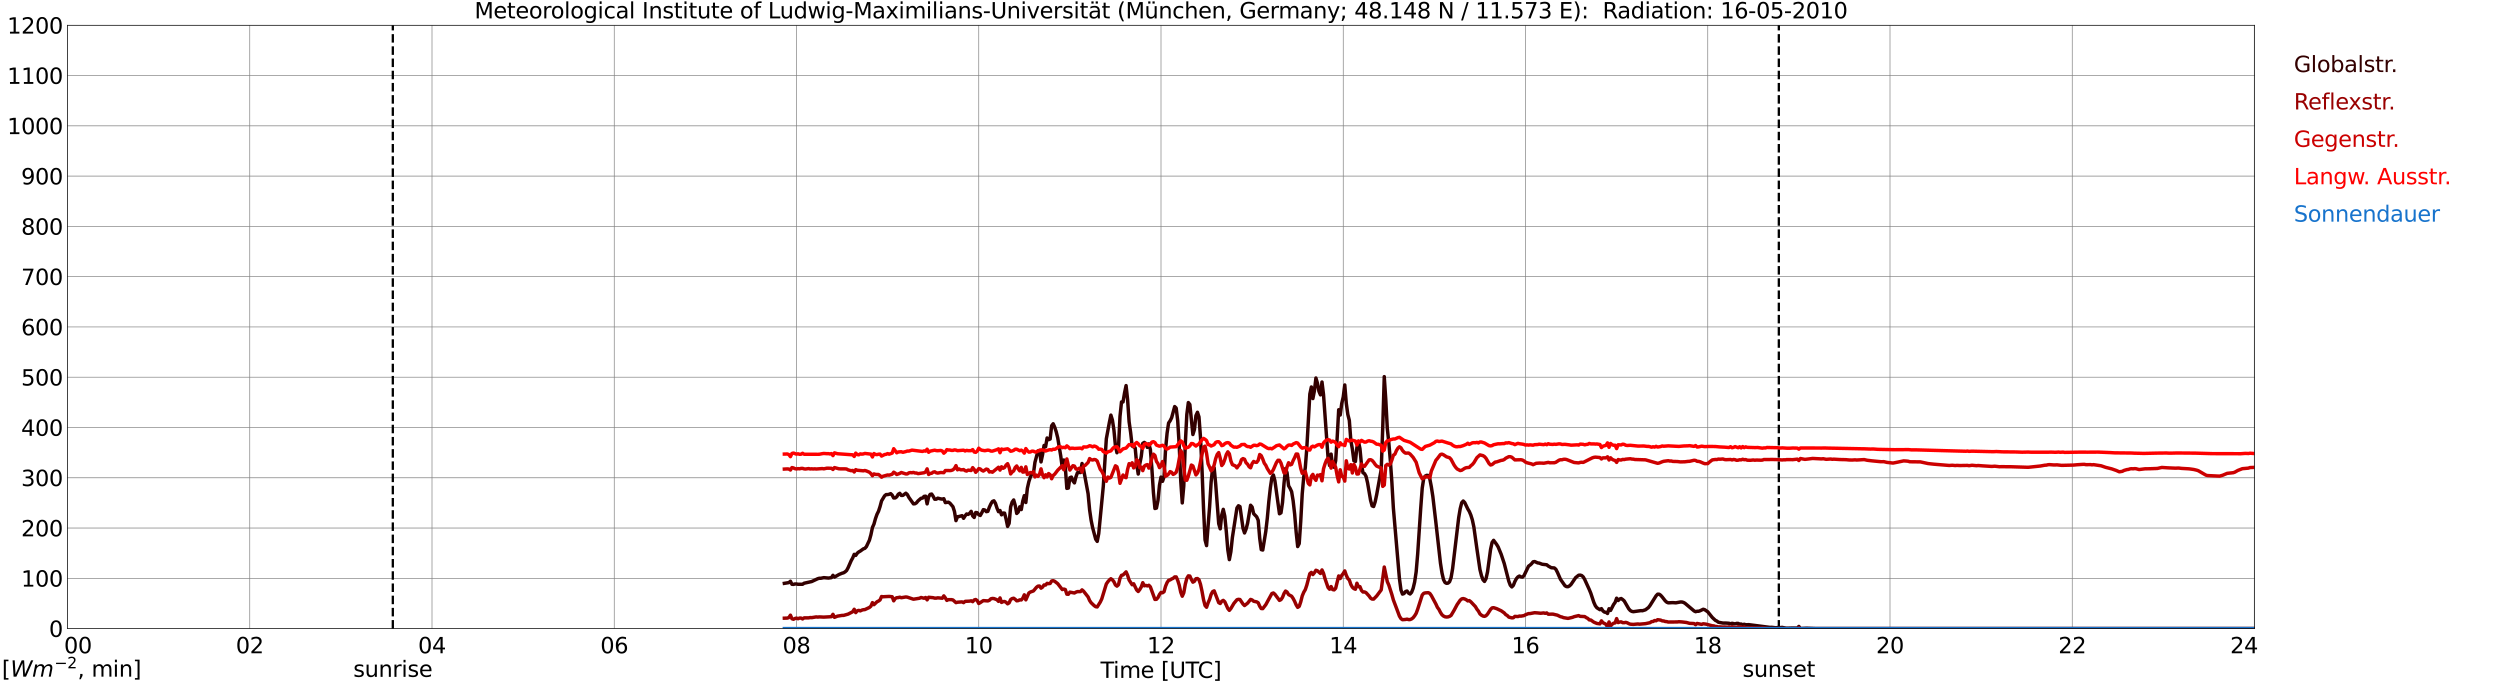 <?xml version="1.0" encoding="utf-8" standalone="no"?>
<!DOCTYPE svg PUBLIC "-//W3C//DTD SVG 1.1//EN"
  "http://www.w3.org/Graphics/SVG/1.1/DTD/svg11.dtd">
<svg xmlns:xlink="http://www.w3.org/1999/xlink" width="1085.4pt" height="296.64pt" viewBox="0 0 1085.4 296.64" xmlns="http://www.w3.org/2000/svg" version="1.1">
 <defs>
  <style type="text/css">*{stroke-linejoin: round; stroke-linecap: butt}</style>
 </defs>
 <g id="figure_1">
  <g id="patch_1">
   <path d="M 0 296.64 
L 1085.4 296.64 
L 1085.4 0 
L 0 0 
z
" style="fill: #ffffff"/>
  </g>
  <g id="axes_1">
   <g id="patch_2">
    <path d="M 29.306 272.909 
L 978.814 272.909 
L 978.814 10.976 
L 29.306 10.976 
z
" style="fill: #ffffff"/>
   </g>
   <g id="patch_3">
    <path d="M 978.814 272.909 
L 978.814 272.909 
L 978.814 10.976 
L 978.814 10.976 
z
" clip-path="url(#p88e48651e2)" style="fill: #d3d3d3; opacity: 0.25; stroke: #d3d3d3; stroke-linejoin: miter"/>
   </g>
   <g id="matplotlib.axis_1">
    <g id="xtick_1">
     <g id="line2d_1">
      <path d="M 29.306 272.909 
L 29.306 10.976 
" clip-path="url(#p88e48651e2)" style="fill: none; stroke: #808080; stroke-width: 0.3; stroke-linecap: square"/>
     </g>
     <g id="line2d_2"/>
     <g id="text_1">
      <!--    00 -->
      <g transform="translate(18.733 283.627) scale(0.095 -0.095)">
       <defs>
        <path id="DejaVuSans-20" transform="scale(0.016)"/>
        <path id="DejaVuSans-30" d="M 2034 4250 
Q 1547 4250 1301 3770 
Q 1056 3291 1056 2328 
Q 1056 1369 1301 889 
Q 1547 409 2034 409 
Q 2525 409 2770 889 
Q 3016 1369 3016 2328 
Q 3016 3291 2770 3770 
Q 2525 4250 2034 4250 
z
M 2034 4750 
Q 2819 4750 3233 4129 
Q 3647 3509 3647 2328 
Q 3647 1150 3233 529 
Q 2819 -91 2034 -91 
Q 1250 -91 836 529 
Q 422 1150 422 2328 
Q 422 3509 836 4129 
Q 1250 4750 2034 4750 
z
" transform="scale(0.016)"/>
       </defs>
       <use xlink:href="#DejaVuSans-20"/>
       <use xlink:href="#DejaVuSans-20" transform="translate(31.787 0)"/>
       <use xlink:href="#DejaVuSans-20" transform="translate(63.574 0)"/>
       <use xlink:href="#DejaVuSans-30" transform="translate(95.361 0)"/>
       <use xlink:href="#DejaVuSans-30" transform="translate(158.984 0)"/>
      </g>
     </g>
    </g>
    <g id="xtick_2">
     <g id="line2d_3">
      <path d="M 108.431 272.909 
L 108.431 10.976 
" clip-path="url(#p88e48651e2)" style="fill: none; stroke: #808080; stroke-width: 0.3; stroke-linecap: square"/>
     </g>
     <g id="line2d_4"/>
     <g id="text_2">
      <!-- 02 -->
      <g transform="translate(102.387 283.627) scale(0.095 -0.095)">
       <defs>
        <path id="DejaVuSans-32" d="M 1228 531 
L 3431 531 
L 3431 0 
L 469 0 
L 469 531 
Q 828 903 1448 1529 
Q 2069 2156 2228 2338 
Q 2531 2678 2651 2914 
Q 2772 3150 2772 3378 
Q 2772 3750 2511 3984 
Q 2250 4219 1831 4219 
Q 1534 4219 1204 4116 
Q 875 4013 500 3803 
L 500 4441 
Q 881 4594 1212 4672 
Q 1544 4750 1819 4750 
Q 2544 4750 2975 4387 
Q 3406 4025 3406 3419 
Q 3406 3131 3298 2873 
Q 3191 2616 2906 2266 
Q 2828 2175 2409 1742 
Q 1991 1309 1228 531 
z
" transform="scale(0.016)"/>
       </defs>
       <use xlink:href="#DejaVuSans-30"/>
       <use xlink:href="#DejaVuSans-32" transform="translate(63.623 0)"/>
      </g>
     </g>
    </g>
    <g id="xtick_3">
     <g id="line2d_5">
      <path d="M 187.557 272.909 
L 187.557 10.976 
" clip-path="url(#p88e48651e2)" style="fill: none; stroke: #808080; stroke-width: 0.3; stroke-linecap: square"/>
     </g>
     <g id="line2d_6"/>
     <g id="text_3">
      <!-- 04 -->
      <g transform="translate(181.513 283.627) scale(0.095 -0.095)">
       <defs>
        <path id="DejaVuSans-34" d="M 2419 4116 
L 825 1625 
L 2419 1625 
L 2419 4116 
z
M 2253 4666 
L 3047 4666 
L 3047 1625 
L 3713 1625 
L 3713 1100 
L 3047 1100 
L 3047 0 
L 2419 0 
L 2419 1100 
L 313 1100 
L 313 1709 
L 2253 4666 
z
" transform="scale(0.016)"/>
       </defs>
       <use xlink:href="#DejaVuSans-30"/>
       <use xlink:href="#DejaVuSans-34" transform="translate(63.623 0)"/>
      </g>
     </g>
    </g>
    <g id="xtick_4">
     <g id="line2d_7">
      <path d="M 266.683 272.909 
L 266.683 10.976 
" clip-path="url(#p88e48651e2)" style="fill: none; stroke: #808080; stroke-width: 0.3; stroke-linecap: square"/>
     </g>
     <g id="line2d_8"/>
     <g id="text_4">
      <!-- 06 -->
      <g transform="translate(260.638 283.627) scale(0.095 -0.095)">
       <defs>
        <path id="DejaVuSans-36" d="M 2113 2584 
Q 1688 2584 1439 2293 
Q 1191 2003 1191 1497 
Q 1191 994 1439 701 
Q 1688 409 2113 409 
Q 2538 409 2786 701 
Q 3034 994 3034 1497 
Q 3034 2003 2786 2293 
Q 2538 2584 2113 2584 
z
M 3366 4563 
L 3366 3988 
Q 3128 4100 2886 4159 
Q 2644 4219 2406 4219 
Q 1781 4219 1451 3797 
Q 1122 3375 1075 2522 
Q 1259 2794 1537 2939 
Q 1816 3084 2150 3084 
Q 2853 3084 3261 2657 
Q 3669 2231 3669 1497 
Q 3669 778 3244 343 
Q 2819 -91 2113 -91 
Q 1303 -91 875 529 
Q 447 1150 447 2328 
Q 447 3434 972 4092 
Q 1497 4750 2381 4750 
Q 2619 4750 2861 4703 
Q 3103 4656 3366 4563 
z
" transform="scale(0.016)"/>
       </defs>
       <use xlink:href="#DejaVuSans-30"/>
       <use xlink:href="#DejaVuSans-36" transform="translate(63.623 0)"/>
      </g>
     </g>
    </g>
    <g id="xtick_5">
     <g id="line2d_9">
      <path d="M 345.808 272.909 
L 345.808 10.976 
" clip-path="url(#p88e48651e2)" style="fill: none; stroke: #808080; stroke-width: 0.3; stroke-linecap: square"/>
     </g>
     <g id="line2d_10"/>
     <g id="text_5">
      <!-- 08 -->
      <g transform="translate(339.764 283.627) scale(0.095 -0.095)">
       <defs>
        <path id="DejaVuSans-38" d="M 2034 2216 
Q 1584 2216 1326 1975 
Q 1069 1734 1069 1313 
Q 1069 891 1326 650 
Q 1584 409 2034 409 
Q 2484 409 2743 651 
Q 3003 894 3003 1313 
Q 3003 1734 2745 1975 
Q 2488 2216 2034 2216 
z
M 1403 2484 
Q 997 2584 770 2862 
Q 544 3141 544 3541 
Q 544 4100 942 4425 
Q 1341 4750 2034 4750 
Q 2731 4750 3128 4425 
Q 3525 4100 3525 3541 
Q 3525 3141 3298 2862 
Q 3072 2584 2669 2484 
Q 3125 2378 3379 2068 
Q 3634 1759 3634 1313 
Q 3634 634 3220 271 
Q 2806 -91 2034 -91 
Q 1263 -91 848 271 
Q 434 634 434 1313 
Q 434 1759 690 2068 
Q 947 2378 1403 2484 
z
M 1172 3481 
Q 1172 3119 1398 2916 
Q 1625 2713 2034 2713 
Q 2441 2713 2670 2916 
Q 2900 3119 2900 3481 
Q 2900 3844 2670 4047 
Q 2441 4250 2034 4250 
Q 1625 4250 1398 4047 
Q 1172 3844 1172 3481 
z
" transform="scale(0.016)"/>
       </defs>
       <use xlink:href="#DejaVuSans-30"/>
       <use xlink:href="#DejaVuSans-38" transform="translate(63.623 0)"/>
      </g>
     </g>
    </g>
    <g id="xtick_6">
     <g id="line2d_11">
      <path d="M 424.934 272.909 
L 424.934 10.976 
" clip-path="url(#p88e48651e2)" style="fill: none; stroke: #808080; stroke-width: 0.3; stroke-linecap: square"/>
     </g>
     <g id="line2d_12"/>
     <g id="text_6">
      <!-- 10 -->
      <g transform="translate(418.89 283.627) scale(0.095 -0.095)">
       <defs>
        <path id="DejaVuSans-31" d="M 794 531 
L 1825 531 
L 1825 4091 
L 703 3866 
L 703 4441 
L 1819 4666 
L 2450 4666 
L 2450 531 
L 3481 531 
L 3481 0 
L 794 0 
L 794 531 
z
" transform="scale(0.016)"/>
       </defs>
       <use xlink:href="#DejaVuSans-31"/>
       <use xlink:href="#DejaVuSans-30" transform="translate(63.623 0)"/>
      </g>
     </g>
    </g>
    <g id="xtick_7">
     <g id="line2d_13">
      <path d="M 504.06 272.909 
L 504.06 10.976 
" clip-path="url(#p88e48651e2)" style="fill: none; stroke: #808080; stroke-width: 0.3; stroke-linecap: square"/>
     </g>
     <g id="line2d_14"/>
     <g id="text_7">
      <!-- 12 -->
      <g transform="translate(498.015 283.627) scale(0.095 -0.095)">
       <use xlink:href="#DejaVuSans-31"/>
       <use xlink:href="#DejaVuSans-32" transform="translate(63.623 0)"/>
      </g>
     </g>
    </g>
    <g id="xtick_8">
     <g id="line2d_15">
      <path d="M 583.185 272.909 
L 583.185 10.976 
" clip-path="url(#p88e48651e2)" style="fill: none; stroke: #808080; stroke-width: 0.3; stroke-linecap: square"/>
     </g>
     <g id="line2d_16"/>
     <g id="text_8">
      <!-- 14 -->
      <g transform="translate(577.141 283.627) scale(0.095 -0.095)">
       <use xlink:href="#DejaVuSans-31"/>
       <use xlink:href="#DejaVuSans-34" transform="translate(63.623 0)"/>
      </g>
     </g>
    </g>
    <g id="xtick_9">
     <g id="line2d_17">
      <path d="M 662.311 272.909 
L 662.311 10.976 
" clip-path="url(#p88e48651e2)" style="fill: none; stroke: #808080; stroke-width: 0.3; stroke-linecap: square"/>
     </g>
     <g id="line2d_18"/>
     <g id="text_9">
      <!-- 16 -->
      <g transform="translate(656.267 283.627) scale(0.095 -0.095)">
       <use xlink:href="#DejaVuSans-31"/>
       <use xlink:href="#DejaVuSans-36" transform="translate(63.623 0)"/>
      </g>
     </g>
    </g>
    <g id="xtick_10">
     <g id="line2d_19">
      <path d="M 741.437 272.909 
L 741.437 10.976 
" clip-path="url(#p88e48651e2)" style="fill: none; stroke: #808080; stroke-width: 0.3; stroke-linecap: square"/>
     </g>
     <g id="line2d_20"/>
     <g id="text_10">
      <!-- 18 -->
      <g transform="translate(735.392 283.627) scale(0.095 -0.095)">
       <use xlink:href="#DejaVuSans-31"/>
       <use xlink:href="#DejaVuSans-38" transform="translate(63.623 0)"/>
      </g>
     </g>
    </g>
    <g id="xtick_11">
     <g id="line2d_21">
      <path d="M 820.562 272.909 
L 820.562 10.976 
" clip-path="url(#p88e48651e2)" style="fill: none; stroke: #808080; stroke-width: 0.3; stroke-linecap: square"/>
     </g>
     <g id="line2d_22"/>
     <g id="text_11">
      <!-- 20 -->
      <g transform="translate(814.518 283.627) scale(0.095 -0.095)">
       <use xlink:href="#DejaVuSans-32"/>
       <use xlink:href="#DejaVuSans-30" transform="translate(63.623 0)"/>
      </g>
     </g>
    </g>
    <g id="xtick_12">
     <g id="line2d_23">
      <path d="M 899.688 272.909 
L 899.688 10.976 
" clip-path="url(#p88e48651e2)" style="fill: none; stroke: #808080; stroke-width: 0.3; stroke-linecap: square"/>
     </g>
     <g id="line2d_24"/>
     <g id="text_12">
      <!-- 22 -->
      <g transform="translate(893.644 283.627) scale(0.095 -0.095)">
       <use xlink:href="#DejaVuSans-32"/>
       <use xlink:href="#DejaVuSans-32" transform="translate(63.623 0)"/>
      </g>
     </g>
    </g>
    <g id="xtick_13">
     <g id="line2d_25">
      <path d="M 978.814 272.909 
L 978.814 10.976 
" clip-path="url(#p88e48651e2)" style="fill: none; stroke: #808080; stroke-width: 0.3; stroke-linecap: square"/>
     </g>
     <g id="line2d_26"/>
     <g id="text_13">
      <!-- 24    -->
      <g transform="translate(968.241 283.627) scale(0.095 -0.095)">
       <use xlink:href="#DejaVuSans-32"/>
       <use xlink:href="#DejaVuSans-34" transform="translate(63.623 0)"/>
       <use xlink:href="#DejaVuSans-20" transform="translate(127.246 0)"/>
       <use xlink:href="#DejaVuSans-20" transform="translate(159.033 0)"/>
       <use xlink:href="#DejaVuSans-20" transform="translate(190.82 0)"/>
      </g>
     </g>
    </g>
    <g id="text_14">
     <!-- Time [UTC] -->
     <g transform="translate(477.806 294.322) scale(0.095 -0.095)">
      <defs>
       <path id="DejaVuSans-54" d="M -19 4666 
L 3928 4666 
L 3928 4134 
L 2272 4134 
L 2272 0 
L 1638 0 
L 1638 4134 
L -19 4134 
L -19 4666 
z
" transform="scale(0.016)"/>
       <path id="DejaVuSans-69" d="M 603 3500 
L 1178 3500 
L 1178 0 
L 603 0 
L 603 3500 
z
M 603 4863 
L 1178 4863 
L 1178 4134 
L 603 4134 
L 603 4863 
z
" transform="scale(0.016)"/>
       <path id="DejaVuSans-6d" d="M 3328 2828 
Q 3544 3216 3844 3400 
Q 4144 3584 4550 3584 
Q 5097 3584 5394 3201 
Q 5691 2819 5691 2113 
L 5691 0 
L 5113 0 
L 5113 2094 
Q 5113 2597 4934 2840 
Q 4756 3084 4391 3084 
Q 3944 3084 3684 2787 
Q 3425 2491 3425 1978 
L 3425 0 
L 2847 0 
L 2847 2094 
Q 2847 2600 2669 2842 
Q 2491 3084 2119 3084 
Q 1678 3084 1418 2786 
Q 1159 2488 1159 1978 
L 1159 0 
L 581 0 
L 581 3500 
L 1159 3500 
L 1159 2956 
Q 1356 3278 1631 3431 
Q 1906 3584 2284 3584 
Q 2666 3584 2933 3390 
Q 3200 3197 3328 2828 
z
" transform="scale(0.016)"/>
       <path id="DejaVuSans-65" d="M 3597 1894 
L 3597 1613 
L 953 1613 
Q 991 1019 1311 708 
Q 1631 397 2203 397 
Q 2534 397 2845 478 
Q 3156 559 3463 722 
L 3463 178 
Q 3153 47 2828 -22 
Q 2503 -91 2169 -91 
Q 1331 -91 842 396 
Q 353 884 353 1716 
Q 353 2575 817 3079 
Q 1281 3584 2069 3584 
Q 2775 3584 3186 3129 
Q 3597 2675 3597 1894 
z
M 3022 2063 
Q 3016 2534 2758 2815 
Q 2500 3097 2075 3097 
Q 1594 3097 1305 2825 
Q 1016 2553 972 2059 
L 3022 2063 
z
" transform="scale(0.016)"/>
       <path id="DejaVuSans-5b" d="M 550 4863 
L 1875 4863 
L 1875 4416 
L 1125 4416 
L 1125 -397 
L 1875 -397 
L 1875 -844 
L 550 -844 
L 550 4863 
z
" transform="scale(0.016)"/>
       <path id="DejaVuSans-55" d="M 556 4666 
L 1191 4666 
L 1191 1831 
Q 1191 1081 1462 751 
Q 1734 422 2344 422 
Q 2950 422 3222 751 
Q 3494 1081 3494 1831 
L 3494 4666 
L 4128 4666 
L 4128 1753 
Q 4128 841 3676 375 
Q 3225 -91 2344 -91 
Q 1459 -91 1007 375 
Q 556 841 556 1753 
L 556 4666 
z
" transform="scale(0.016)"/>
       <path id="DejaVuSans-43" d="M 4122 4306 
L 4122 3641 
Q 3803 3938 3442 4084 
Q 3081 4231 2675 4231 
Q 1875 4231 1450 3742 
Q 1025 3253 1025 2328 
Q 1025 1406 1450 917 
Q 1875 428 2675 428 
Q 3081 428 3442 575 
Q 3803 722 4122 1019 
L 4122 359 
Q 3791 134 3420 21 
Q 3050 -91 2638 -91 
Q 1578 -91 968 557 
Q 359 1206 359 2328 
Q 359 3453 968 4101 
Q 1578 4750 2638 4750 
Q 3056 4750 3426 4639 
Q 3797 4528 4122 4306 
z
" transform="scale(0.016)"/>
       <path id="DejaVuSans-5d" d="M 1947 4863 
L 1947 -844 
L 622 -844 
L 622 -397 
L 1369 -397 
L 1369 4416 
L 622 4416 
L 622 4863 
L 1947 4863 
z
" transform="scale(0.016)"/>
      </defs>
      <use xlink:href="#DejaVuSans-54"/>
      <use xlink:href="#DejaVuSans-69" transform="translate(57.959 0)"/>
      <use xlink:href="#DejaVuSans-6d" transform="translate(85.742 0)"/>
      <use xlink:href="#DejaVuSans-65" transform="translate(183.154 0)"/>
      <use xlink:href="#DejaVuSans-20" transform="translate(244.678 0)"/>
      <use xlink:href="#DejaVuSans-5b" transform="translate(276.465 0)"/>
      <use xlink:href="#DejaVuSans-55" transform="translate(315.479 0)"/>
      <use xlink:href="#DejaVuSans-54" transform="translate(388.672 0)"/>
      <use xlink:href="#DejaVuSans-43" transform="translate(443.881 0)"/>
      <use xlink:href="#DejaVuSans-5d" transform="translate(513.705 0)"/>
     </g>
    </g>
   </g>
   <g id="matplotlib.axis_2">
    <g id="ytick_1">
     <g id="line2d_27">
      <path d="M 29.306 272.909 
L 978.814 272.909 
" clip-path="url(#p88e48651e2)" style="fill: none; stroke: #808080; stroke-width: 0.3; stroke-linecap: square"/>
     </g>
     <g id="line2d_28"/>
     <g id="text_15">
      <!-- 0 -->
      <g transform="translate(21.261 276.518) scale(0.095 -0.095)">
       <use xlink:href="#DejaVuSans-30"/>
      </g>
     </g>
    </g>
    <g id="ytick_2">
     <g id="line2d_29">
      <path d="M 29.306 251.081 
L 978.814 251.081 
" clip-path="url(#p88e48651e2)" style="fill: none; stroke: #808080; stroke-width: 0.3; stroke-linecap: square"/>
     </g>
     <g id="line2d_30"/>
     <g id="text_16">
      <!-- 100 -->
      <g transform="translate(9.173 254.69) scale(0.095 -0.095)">
       <use xlink:href="#DejaVuSans-31"/>
       <use xlink:href="#DejaVuSans-30" transform="translate(63.623 0)"/>
       <use xlink:href="#DejaVuSans-30" transform="translate(127.246 0)"/>
      </g>
     </g>
    </g>
    <g id="ytick_3">
     <g id="line2d_31">
      <path d="M 29.306 229.253 
L 978.814 229.253 
" clip-path="url(#p88e48651e2)" style="fill: none; stroke: #808080; stroke-width: 0.3; stroke-linecap: square"/>
     </g>
     <g id="line2d_32"/>
     <g id="text_17">
      <!-- 200 -->
      <g transform="translate(9.173 232.863) scale(0.095 -0.095)">
       <use xlink:href="#DejaVuSans-32"/>
       <use xlink:href="#DejaVuSans-30" transform="translate(63.623 0)"/>
       <use xlink:href="#DejaVuSans-30" transform="translate(127.246 0)"/>
      </g>
     </g>
    </g>
    <g id="ytick_4">
     <g id="line2d_33">
      <path d="M 29.306 207.426 
L 978.814 207.426 
" clip-path="url(#p88e48651e2)" style="fill: none; stroke: #808080; stroke-width: 0.3; stroke-linecap: square"/>
     </g>
     <g id="line2d_34"/>
     <g id="text_18">
      <!-- 300 -->
      <g transform="translate(9.173 211.035) scale(0.095 -0.095)">
       <defs>
        <path id="DejaVuSans-33" d="M 2597 2516 
Q 3050 2419 3304 2112 
Q 3559 1806 3559 1356 
Q 3559 666 3084 287 
Q 2609 -91 1734 -91 
Q 1441 -91 1130 -33 
Q 819 25 488 141 
L 488 750 
Q 750 597 1062 519 
Q 1375 441 1716 441 
Q 2309 441 2620 675 
Q 2931 909 2931 1356 
Q 2931 1769 2642 2001 
Q 2353 2234 1838 2234 
L 1294 2234 
L 1294 2753 
L 1863 2753 
Q 2328 2753 2575 2939 
Q 2822 3125 2822 3475 
Q 2822 3834 2567 4026 
Q 2313 4219 1838 4219 
Q 1578 4219 1281 4162 
Q 984 4106 628 3988 
L 628 4550 
Q 988 4650 1302 4700 
Q 1616 4750 1894 4750 
Q 2613 4750 3031 4423 
Q 3450 4097 3450 3541 
Q 3450 3153 3228 2886 
Q 3006 2619 2597 2516 
z
" transform="scale(0.016)"/>
       </defs>
       <use xlink:href="#DejaVuSans-33"/>
       <use xlink:href="#DejaVuSans-30" transform="translate(63.623 0)"/>
       <use xlink:href="#DejaVuSans-30" transform="translate(127.246 0)"/>
      </g>
     </g>
    </g>
    <g id="ytick_5">
     <g id="line2d_35">
      <path d="M 29.306 185.598 
L 978.814 185.598 
" clip-path="url(#p88e48651e2)" style="fill: none; stroke: #808080; stroke-width: 0.3; stroke-linecap: square"/>
     </g>
     <g id="line2d_36"/>
     <g id="text_19">
      <!-- 400 -->
      <g transform="translate(9.173 189.207) scale(0.095 -0.095)">
       <use xlink:href="#DejaVuSans-34"/>
       <use xlink:href="#DejaVuSans-30" transform="translate(63.623 0)"/>
       <use xlink:href="#DejaVuSans-30" transform="translate(127.246 0)"/>
      </g>
     </g>
    </g>
    <g id="ytick_6">
     <g id="line2d_37">
      <path d="M 29.306 163.77 
L 978.814 163.77 
" clip-path="url(#p88e48651e2)" style="fill: none; stroke: #808080; stroke-width: 0.3; stroke-linecap: square"/>
     </g>
     <g id="line2d_38"/>
     <g id="text_20">
      <!-- 500 -->
      <g transform="translate(9.173 167.379) scale(0.095 -0.095)">
       <defs>
        <path id="DejaVuSans-35" d="M 691 4666 
L 3169 4666 
L 3169 4134 
L 1269 4134 
L 1269 2991 
Q 1406 3038 1543 3061 
Q 1681 3084 1819 3084 
Q 2600 3084 3056 2656 
Q 3513 2228 3513 1497 
Q 3513 744 3044 326 
Q 2575 -91 1722 -91 
Q 1428 -91 1123 -41 
Q 819 9 494 109 
L 494 744 
Q 775 591 1075 516 
Q 1375 441 1709 441 
Q 2250 441 2565 725 
Q 2881 1009 2881 1497 
Q 2881 1984 2565 2268 
Q 2250 2553 1709 2553 
Q 1456 2553 1204 2497 
Q 953 2441 691 2322 
L 691 4666 
z
" transform="scale(0.016)"/>
       </defs>
       <use xlink:href="#DejaVuSans-35"/>
       <use xlink:href="#DejaVuSans-30" transform="translate(63.623 0)"/>
       <use xlink:href="#DejaVuSans-30" transform="translate(127.246 0)"/>
      </g>
     </g>
    </g>
    <g id="ytick_7">
     <g id="line2d_39">
      <path d="M 29.306 141.942 
L 978.814 141.942 
" clip-path="url(#p88e48651e2)" style="fill: none; stroke: #808080; stroke-width: 0.3; stroke-linecap: square"/>
     </g>
     <g id="line2d_40"/>
     <g id="text_21">
      <!-- 600 -->
      <g transform="translate(9.173 145.551) scale(0.095 -0.095)">
       <use xlink:href="#DejaVuSans-36"/>
       <use xlink:href="#DejaVuSans-30" transform="translate(63.623 0)"/>
       <use xlink:href="#DejaVuSans-30" transform="translate(127.246 0)"/>
      </g>
     </g>
    </g>
    <g id="ytick_8">
     <g id="line2d_41">
      <path d="M 29.306 120.114 
L 978.814 120.114 
" clip-path="url(#p88e48651e2)" style="fill: none; stroke: #808080; stroke-width: 0.3; stroke-linecap: square"/>
     </g>
     <g id="line2d_42"/>
     <g id="text_22">
      <!-- 700 -->
      <g transform="translate(9.173 123.724) scale(0.095 -0.095)">
       <defs>
        <path id="DejaVuSans-37" d="M 525 4666 
L 3525 4666 
L 3525 4397 
L 1831 0 
L 1172 0 
L 2766 4134 
L 525 4134 
L 525 4666 
z
" transform="scale(0.016)"/>
       </defs>
       <use xlink:href="#DejaVuSans-37"/>
       <use xlink:href="#DejaVuSans-30" transform="translate(63.623 0)"/>
       <use xlink:href="#DejaVuSans-30" transform="translate(127.246 0)"/>
      </g>
     </g>
    </g>
    <g id="ytick_9">
     <g id="line2d_43">
      <path d="M 29.306 98.287 
L 978.814 98.287 
" clip-path="url(#p88e48651e2)" style="fill: none; stroke: #808080; stroke-width: 0.3; stroke-linecap: square"/>
     </g>
     <g id="line2d_44"/>
     <g id="text_23">
      <!-- 800 -->
      <g transform="translate(9.173 101.896) scale(0.095 -0.095)">
       <use xlink:href="#DejaVuSans-38"/>
       <use xlink:href="#DejaVuSans-30" transform="translate(63.623 0)"/>
       <use xlink:href="#DejaVuSans-30" transform="translate(127.246 0)"/>
      </g>
     </g>
    </g>
    <g id="ytick_10">
     <g id="line2d_45">
      <path d="M 29.306 76.459 
L 978.814 76.459 
" clip-path="url(#p88e48651e2)" style="fill: none; stroke: #808080; stroke-width: 0.3; stroke-linecap: square"/>
     </g>
     <g id="line2d_46"/>
     <g id="text_24">
      <!-- 900 -->
      <g transform="translate(9.173 80.068) scale(0.095 -0.095)">
       <defs>
        <path id="DejaVuSans-39" d="M 703 97 
L 703 672 
Q 941 559 1184 500 
Q 1428 441 1663 441 
Q 2288 441 2617 861 
Q 2947 1281 2994 2138 
Q 2813 1869 2534 1725 
Q 2256 1581 1919 1581 
Q 1219 1581 811 2004 
Q 403 2428 403 3163 
Q 403 3881 828 4315 
Q 1253 4750 1959 4750 
Q 2769 4750 3195 4129 
Q 3622 3509 3622 2328 
Q 3622 1225 3098 567 
Q 2575 -91 1691 -91 
Q 1453 -91 1209 -44 
Q 966 3 703 97 
z
M 1959 2075 
Q 2384 2075 2632 2365 
Q 2881 2656 2881 3163 
Q 2881 3666 2632 3958 
Q 2384 4250 1959 4250 
Q 1534 4250 1286 3958 
Q 1038 3666 1038 3163 
Q 1038 2656 1286 2365 
Q 1534 2075 1959 2075 
z
" transform="scale(0.016)"/>
       </defs>
       <use xlink:href="#DejaVuSans-39"/>
       <use xlink:href="#DejaVuSans-30" transform="translate(63.623 0)"/>
       <use xlink:href="#DejaVuSans-30" transform="translate(127.246 0)"/>
      </g>
     </g>
    </g>
    <g id="ytick_11">
     <g id="line2d_47">
      <path d="M 29.306 54.631 
L 978.814 54.631 
" clip-path="url(#p88e48651e2)" style="fill: none; stroke: #808080; stroke-width: 0.3; stroke-linecap: square"/>
     </g>
     <g id="line2d_48"/>
     <g id="text_25">
      <!-- 1000 -->
      <g transform="translate(3.128 58.24) scale(0.095 -0.095)">
       <use xlink:href="#DejaVuSans-31"/>
       <use xlink:href="#DejaVuSans-30" transform="translate(63.623 0)"/>
       <use xlink:href="#DejaVuSans-30" transform="translate(127.246 0)"/>
       <use xlink:href="#DejaVuSans-30" transform="translate(190.869 0)"/>
      </g>
     </g>
    </g>
    <g id="ytick_12">
     <g id="line2d_49">
      <path d="M 29.306 32.803 
L 978.814 32.803 
" clip-path="url(#p88e48651e2)" style="fill: none; stroke: #808080; stroke-width: 0.3; stroke-linecap: square"/>
     </g>
     <g id="line2d_50"/>
     <g id="text_26">
      <!-- 1100 -->
      <g transform="translate(3.128 36.413) scale(0.095 -0.095)">
       <use xlink:href="#DejaVuSans-31"/>
       <use xlink:href="#DejaVuSans-31" transform="translate(63.623 0)"/>
       <use xlink:href="#DejaVuSans-30" transform="translate(127.246 0)"/>
       <use xlink:href="#DejaVuSans-30" transform="translate(190.869 0)"/>
      </g>
     </g>
    </g>
    <g id="ytick_13">
     <g id="line2d_51">
      <path d="M 29.306 10.976 
L 978.814 10.976 
" clip-path="url(#p88e48651e2)" style="fill: none; stroke: #808080; stroke-width: 0.3; stroke-linecap: square"/>
     </g>
     <g id="line2d_52"/>
     <g id="text_27">
      <!-- 1200 -->
      <g transform="translate(3.128 14.585) scale(0.095 -0.095)">
       <use xlink:href="#DejaVuSans-31"/>
       <use xlink:href="#DejaVuSans-32" transform="translate(63.623 0)"/>
       <use xlink:href="#DejaVuSans-30" transform="translate(127.246 0)"/>
       <use xlink:href="#DejaVuSans-30" transform="translate(190.869 0)"/>
      </g>
     </g>
    </g>
   </g>
   <g id="line2d_53">
    <path d="M 170.545 272.909 
L 170.545 10.976 
" clip-path="url(#p88e48651e2)" style="fill: none; stroke-dasharray: 3.7,1.6; stroke-dashoffset: 0; stroke: #000000"/>
   </g>
   <g id="line2d_54">
    <path d="M 772.296 272.909 
L 772.296 10.976 
" clip-path="url(#p88e48651e2)" style="fill: none; stroke-dasharray: 3.7,1.6; stroke-dashoffset: 0; stroke: #000000"/>
   </g>
   <g id="line2d_55">
    <path d="M 340.533 253.262 
L 342.512 252.941 
L 343.171 252.345 
L 343.83 253.672 
L 344.49 253.718 
L 345.149 253.534 
L 345.808 253.534 
L 346.468 253.672 
L 347.787 253.672 
L 348.446 253.672 
L 349.105 253.216 
L 352.402 252.482 
L 355.04 251.247 
L 355.699 251.064 
L 356.359 251.064 
L 357.677 250.791 
L 359.655 250.972 
L 360.974 250.791 
L 361.634 249.782 
L 362.293 250.562 
L 364.271 249.418 
L 365.59 248.868 
L 366.249 248.684 
L 366.909 248.274 
L 367.568 247.678 
L 368.227 246.443 
L 369.546 243.422 
L 370.206 242.232 
L 370.865 240.676 
L 371.524 241.134 
L 372.184 240.174 
L 372.843 239.624 
L 373.502 239.259 
L 374.821 238.297 
L 375.481 238.07 
L 376.14 237.336 
L 377.459 234.544 
L 378.118 232.165 
L 378.777 229.009 
L 379.437 227.544 
L 380.096 225.165 
L 380.756 223.288 
L 381.415 221.961 
L 382.074 219.948 
L 382.734 217.477 
L 384.053 215.279 
L 384.712 214.731 
L 385.371 214.731 
L 386.031 214.594 
L 386.69 214.319 
L 387.349 214.96 
L 388.009 216.196 
L 388.668 216.196 
L 389.328 215.692 
L 389.987 214.594 
L 390.646 214.181 
L 391.306 215.096 
L 391.965 215.096 
L 393.284 214.135 
L 393.943 214.731 
L 394.603 215.967 
L 396.581 218.758 
L 397.24 218.713 
L 397.899 218.3 
L 398.559 217.477 
L 399.878 216.331 
L 400.537 216.242 
L 401.196 215.508 
L 401.856 215.417 
L 402.515 218.758 
L 403.175 215.738 
L 403.834 214.64 
L 404.493 214.502 
L 405.153 215.508 
L 405.812 216.744 
L 406.471 216.744 
L 407.131 216.285 
L 408.45 216.606 
L 409.109 216.698 
L 409.768 216.515 
L 410.428 218.208 
L 411.746 218.025 
L 412.406 218.438 
L 413.725 219.994 
L 414.384 222.052 
L 415.043 226.034 
L 415.703 224.34 
L 416.362 224.248 
L 417.681 223.884 
L 418.34 225.027 
L 419 223.975 
L 419.659 223.15 
L 420.318 223.334 
L 420.978 222.875 
L 421.637 222.006 
L 422.297 223.975 
L 422.956 224.661 
L 423.615 222.511 
L 424.275 222.602 
L 424.934 223.471 
L 425.593 223.792 
L 426.253 222.648 
L 426.912 221.275 
L 427.572 221.413 
L 428.231 222.144 
L 428.89 222.006 
L 429.55 220.175 
L 430.209 218.758 
L 430.869 217.704 
L 431.528 217.431 
L 432.187 218.529 
L 432.847 220.588 
L 433.506 222.144 
L 434.165 221.64 
L 434.825 223.517 
L 435.484 222.738 
L 436.144 222.784 
L 436.803 225.346 
L 437.462 228.55 
L 438.122 227.223 
L 438.781 220.04 
L 439.44 217.979 
L 440.1 217.065 
L 440.759 219.398 
L 441.419 222.921 
L 442.078 222.281 
L 442.737 220.04 
L 443.397 221.229 
L 444.056 217.523 
L 444.716 215.187 
L 445.375 218.163 
L 446.034 212.031 
L 446.694 209.102 
L 447.353 207.089 
L 448.012 205.808 
L 448.672 205.625 
L 449.331 200.729 
L 450.65 195.785 
L 451.309 195.512 
L 451.969 200.545 
L 452.628 197.433 
L 453.287 193.406 
L 453.947 194.001 
L 454.606 190.158 
L 455.266 190.889 
L 455.925 190.614 
L 456.584 184.849 
L 457.244 183.98 
L 457.903 185.445 
L 458.563 187.457 
L 459.222 190.112 
L 460.541 198.029 
L 461.2 203.062 
L 461.859 199.72 
L 462.519 202.925 
L 463.178 212.031 
L 463.838 211.894 
L 464.497 207.408 
L 465.156 207.135 
L 465.816 208.781 
L 466.475 209.652 
L 467.134 207.044 
L 467.794 205.212 
L 468.453 205.121 
L 469.113 205.166 
L 469.772 201.231 
L 470.431 203.702 
L 472.409 214.365 
L 473.069 221.367 
L 473.728 225.942 
L 474.388 229.144 
L 475.706 234.088 
L 476.366 235.049 
L 477.025 231.663 
L 479.003 211.16 
L 480.322 190.524 
L 481.641 183.43 
L 482.3 180.228 
L 482.96 182.378 
L 483.619 186.68 
L 484.278 193.635 
L 484.938 196.564 
L 485.597 194.458 
L 486.256 180.776 
L 486.916 174.507 
L 487.575 174.507 
L 488.235 170.572 
L 488.894 167.415 
L 489.553 173.455 
L 490.213 183.109 
L 490.872 187.778 
L 491.532 193.635 
L 492.85 194.458 
L 493.51 201.598 
L 494.169 205.808 
L 494.828 201.506 
L 495.488 198.166 
L 496.147 192.491 
L 496.807 192.078 
L 497.466 192.537 
L 498.125 194.231 
L 498.785 192.72 
L 499.444 195.145 
L 500.103 203.518 
L 500.763 213.769 
L 501.422 220.771 
L 502.082 220.588 
L 502.741 217.294 
L 503.4 210.658 
L 504.06 207.135 
L 504.719 208.964 
L 505.379 207.044 
L 506.038 195.099 
L 506.697 188.097 
L 507.357 183.659 
L 508.016 182.699 
L 508.675 181.372 
L 509.994 176.52 
L 510.654 177.161 
L 511.313 182.699 
L 511.972 193.451 
L 512.632 208.827 
L 513.291 218.346 
L 513.95 210.979 
L 514.61 192.674 
L 515.269 179.953 
L 515.929 174.782 
L 516.588 175.605 
L 517.907 188.647 
L 518.566 186.497 
L 519.226 180.455 
L 519.885 178.993 
L 520.544 181.005 
L 521.204 189.837 
L 521.863 203.793 
L 522.522 220.679 
L 523.182 234.407 
L 523.841 236.878 
L 525.16 219.994 
L 525.819 209.331 
L 526.479 203.108 
L 527.138 203.108 
L 527.797 210.062 
L 529.116 227.361 
L 529.776 229.603 
L 530.435 223.563 
L 531.094 221.138 
L 531.754 224.111 
L 532.413 230.746 
L 533.073 238.755 
L 533.732 242.965 
L 534.391 239.532 
L 535.051 233.355 
L 537.029 220.542 
L 537.688 219.581 
L 538.348 219.948 
L 539.666 229.373 
L 540.326 231.388 
L 540.985 229.74 
L 541.644 227.223 
L 542.963 219.352 
L 543.623 220.131 
L 544.282 223.013 
L 545.601 224.386 
L 546.26 225.896 
L 546.919 233.721 
L 547.579 238.617 
L 548.238 238.801 
L 549.557 230.7 
L 550.216 224.936 
L 550.876 217.704 
L 551.535 211.802 
L 552.195 207.362 
L 552.854 206.218 
L 553.513 208.735 
L 555.491 223.059 
L 556.151 222.648 
L 556.81 218.208 
L 557.47 209.835 
L 558.129 203.429 
L 558.788 205.258 
L 559.448 210.887 
L 560.107 212.031 
L 560.766 213.45 
L 561.426 217.431 
L 562.085 223.196 
L 562.745 231.067 
L 563.404 237.29 
L 564.063 236.009 
L 564.723 226.4 
L 565.382 214.319 
L 566.042 206.952 
L 566.701 203.108 
L 567.36 194.595 
L 568.679 171.076 
L 569.338 168.009 
L 569.998 173.042 
L 570.657 169.703 
L 571.317 164.119 
L 571.976 166.361 
L 572.635 169.886 
L 573.295 171.44 
L 573.954 165.859 
L 574.613 171.259 
L 576.592 198.76 
L 577.251 202.102 
L 577.91 197.158 
L 578.57 202.329 
L 579.229 202.879 
L 579.889 200.041 
L 580.548 189.974 
L 581.207 177.893 
L 581.867 180.182 
L 582.526 175.195 
L 583.185 172.311 
L 583.845 167.14 
L 584.504 175.103 
L 585.164 179.907 
L 585.823 182.516 
L 586.482 191.301 
L 587.142 194.962 
L 587.801 200.041 
L 588.46 200.362 
L 589.12 194.231 
L 589.779 191.668 
L 590.439 194.779 
L 591.098 201.781 
L 591.757 205.258 
L 592.417 205.625 
L 593.076 206.814 
L 593.736 209.606 
L 595.054 217.248 
L 595.714 219.627 
L 596.373 219.902 
L 597.032 217.888 
L 597.692 214.777 
L 599.67 203.839 
L 600.329 185.58 
L 600.989 163.526 
L 601.648 173.409 
L 602.307 185.993 
L 602.967 192.17 
L 603.626 199.95 
L 604.286 209.239 
L 604.945 220.588 
L 607.582 251.247 
L 608.242 256.143 
L 608.901 257.928 
L 609.561 257.699 
L 610.22 256.83 
L 610.879 256.601 
L 611.539 257.516 
L 612.198 257.883 
L 612.858 257.151 
L 613.517 255.458 
L 614.176 252.712 
L 614.836 248.274 
L 615.495 240.54 
L 616.814 220.725 
L 617.473 211.894 
L 618.133 207.637 
L 618.792 206.677 
L 619.451 206.356 
L 620.111 206.448 
L 620.77 207.912 
L 621.429 211.344 
L 622.089 215.6 
L 623.408 226.902 
L 625.386 244.476 
L 626.045 248.73 
L 626.705 251.614 
L 627.364 252.895 
L 628.023 253.262 
L 628.683 253.17 
L 629.342 252.574 
L 630.001 250.791 
L 630.661 246.901 
L 633.298 224.798 
L 633.958 220.863 
L 634.617 218.254 
L 635.276 217.523 
L 635.936 218.208 
L 637.255 220.954 
L 637.914 222.052 
L 638.573 223.609 
L 639.233 225.713 
L 639.892 228.825 
L 641.211 238.251 
L 642.53 247.266 
L 643.189 249.92 
L 643.848 251.705 
L 644.508 252.437 
L 645.167 251.247 
L 645.827 248.274 
L 647.145 238.526 
L 647.805 235.507 
L 648.464 234.59 
L 649.783 236.376 
L 650.442 237.474 
L 651.761 240.676 
L 653.08 244.657 
L 655.058 252.345 
L 655.717 254.085 
L 656.377 254.816 
L 657.036 254.13 
L 657.695 252.482 
L 658.355 251.247 
L 659.014 250.47 
L 659.674 250.103 
L 660.333 250.47 
L 660.992 250.562 
L 661.652 249.92 
L 663.63 245.803 
L 664.289 245.345 
L 664.949 244.749 
L 665.608 243.926 
L 666.267 243.788 
L 667.586 244.384 
L 668.246 244.476 
L 669.564 244.978 
L 671.542 245.207 
L 672.202 245.757 
L 673.521 246.488 
L 674.839 246.58 
L 675.499 247.174 
L 676.158 248.455 
L 677.477 251.476 
L 679.455 254.314 
L 680.114 254.68 
L 680.774 254.726 
L 681.433 254.36 
L 682.092 253.718 
L 684.071 250.791 
L 685.389 249.736 
L 686.049 249.691 
L 686.708 249.874 
L 687.368 250.47 
L 688.027 251.614 
L 690.005 255.962 
L 690.664 257.562 
L 691.983 261.543 
L 692.643 263.008 
L 693.302 263.876 
L 694.621 264.702 
L 695.28 264.243 
L 695.939 265.249 
L 696.599 265.754 
L 697.258 265.845 
L 697.918 266.35 
L 698.577 264.289 
L 699.236 265.022 
L 700.555 262.46 
L 701.215 261.543 
L 701.874 259.714 
L 702.533 260.72 
L 703.193 260.078 
L 703.852 259.851 
L 704.511 260.308 
L 705.171 260.904 
L 707.149 264.335 
L 707.808 265.068 
L 708.468 265.433 
L 709.127 265.57 
L 712.424 265.112 
L 713.083 265.158 
L 714.402 264.747 
L 715.721 263.741 
L 716.38 262.87 
L 719.018 258.66 
L 719.677 257.974 
L 720.337 257.974 
L 720.996 258.433 
L 721.655 259.164 
L 722.974 260.858 
L 723.633 261.451 
L 724.293 261.726 
L 726.271 261.635 
L 727.59 261.726 
L 729.568 261.36 
L 730.227 261.36 
L 730.887 261.543 
L 731.546 261.91 
L 735.502 265.249 
L 736.162 265.57 
L 736.821 265.387 
L 737.48 265.387 
L 738.14 265.158 
L 739.459 264.518 
L 740.118 264.702 
L 741.437 265.616 
L 743.415 268.087 
L 744.734 269.322 
L 745.393 269.643 
L 746.052 270.148 
L 748.031 270.512 
L 749.349 270.512 
L 750.668 270.604 
L 751.327 270.833 
L 751.987 270.604 
L 753.306 270.879 
L 753.965 270.65 
L 754.624 270.65 
L 755.284 270.97 
L 755.943 270.925 
L 756.602 271.246 
L 757.262 271.016 
L 757.921 271.246 
L 759.24 271.2 
L 768.471 272.389 
L 769.131 272.343 
L 771.109 272.573 
L 771.768 272.435 
L 772.428 272.527 
L 773.746 272.389 
L 775.065 272.664 
L 775.725 272.756 
L 778.362 272.664 
L 780.34 272.71 
L 781 271.977 
L 781.659 272.909 
L 784.296 272.756 
L 788.253 272.909 
L 978.154 272.909 
L 978.154 272.909 
" clip-path="url(#p88e48651e2)" style="fill: none; stroke: #330000; stroke-width: 1.5; stroke-linecap: square"/>
   </g>
   <g id="line2d_56">
    <path d="M 340.533 268.39 
L 341.852 268.345 
L 342.512 268.111 
L 343.171 267.087 
L 343.83 268.624 
L 344.49 268.855 
L 345.149 268.53 
L 345.808 268.345 
L 346.468 268.624 
L 347.127 268.345 
L 347.787 268.345 
L 348.446 268.716 
L 349.105 268.251 
L 351.083 268.251 
L 351.743 268.111 
L 352.402 268.157 
L 354.38 267.832 
L 355.04 267.926 
L 355.699 267.832 
L 357.677 267.926 
L 360.974 267.74 
L 361.634 266.714 
L 362.293 268.017 
L 363.612 267.506 
L 365.59 267.181 
L 366.249 267.181 
L 368.227 266.622 
L 370.206 265.599 
L 370.865 264.527 
L 371.524 265.97 
L 372.184 265.18 
L 372.843 264.994 
L 373.502 265.225 
L 374.162 264.9 
L 374.821 264.715 
L 375.481 264.667 
L 377.459 263.737 
L 378.118 263.178 
L 378.777 261.641 
L 379.437 262.525 
L 380.756 261.27 
L 381.415 260.945 
L 382.074 260.478 
L 382.734 258.989 
L 383.393 259.083 
L 386.031 258.943 
L 387.349 259.083 
L 388.009 260.851 
L 388.668 259.827 
L 389.328 259.502 
L 389.987 259.454 
L 390.646 259.269 
L 391.306 259.502 
L 393.284 259.175 
L 393.943 259.269 
L 396.581 260.153 
L 399.218 259.734 
L 399.878 259.408 
L 401.196 259.734 
L 401.856 259.408 
L 402.515 260.432 
L 403.175 259.314 
L 405.153 259.502 
L 405.812 259.688 
L 406.471 259.688 
L 407.131 259.548 
L 409.109 259.734 
L 409.768 258.71 
L 410.428 259.594 
L 411.087 260.666 
L 411.746 260.338 
L 413.065 260.338 
L 413.725 260.478 
L 415.043 261.641 
L 415.703 261.456 
L 417.022 261.362 
L 417.681 261.316 
L 418.34 261.641 
L 419 261.085 
L 420.978 260.991 
L 421.637 260.851 
L 422.297 261.222 
L 422.956 260.478 
L 423.615 260.292 
L 424.275 260.757 
L 424.934 262.015 
L 425.593 261.641 
L 426.912 260.757 
L 428.231 260.851 
L 428.89 260.897 
L 429.55 260.618 
L 430.209 259.967 
L 430.869 259.827 
L 431.528 259.873 
L 432.847 260.386 
L 433.506 261.085 
L 434.165 259.594 
L 434.825 261.55 
L 435.484 261.222 
L 436.144 261.131 
L 436.803 261.502 
L 437.462 262.154 
L 438.122 261.735 
L 438.781 260.292 
L 439.44 259.873 
L 440.1 259.734 
L 440.759 260.198 
L 441.419 260.851 
L 442.078 260.757 
L 442.737 260.432 
L 443.397 260.478 
L 444.056 259.734 
L 444.716 258.245 
L 445.375 260.432 
L 446.694 257.453 
L 447.353 257.033 
L 448.672 256.569 
L 449.991 254.986 
L 450.65 254.475 
L 451.309 254.427 
L 451.969 255.359 
L 452.628 254.894 
L 453.287 253.962 
L 453.947 254.01 
L 454.606 253.264 
L 455.266 253.404 
L 455.925 253.312 
L 456.584 252.24 
L 457.244 252.1 
L 457.903 252.38 
L 459.222 253.404 
L 461.2 255.964 
L 461.859 255.73 
L 462.519 255.964 
L 463.178 257.966 
L 463.838 258.011 
L 464.497 257.081 
L 466.475 257.453 
L 467.134 257.081 
L 467.794 256.848 
L 469.113 256.848 
L 469.772 256.104 
L 470.431 256.662 
L 472.409 259.175 
L 473.069 260.711 
L 473.728 261.689 
L 475.047 262.944 
L 475.706 263.412 
L 476.366 263.503 
L 477.685 261.41 
L 478.344 260.013 
L 480.322 253.543 
L 480.981 252.568 
L 481.641 251.821 
L 482.3 251.264 
L 482.96 251.729 
L 483.619 252.568 
L 484.278 253.962 
L 484.938 254.475 
L 485.597 253.871 
L 486.256 251.077 
L 486.916 249.774 
L 487.575 249.634 
L 488.894 248.285 
L 489.553 249.774 
L 490.213 251.821 
L 491.532 253.871 
L 492.191 253.452 
L 493.51 256.149 
L 494.169 256.802 
L 494.828 255.964 
L 495.488 254.846 
L 496.147 252.984 
L 496.807 254.336 
L 497.466 254.15 
L 498.125 254.381 
L 498.785 254.102 
L 499.444 254.8 
L 501.422 260.247 
L 502.082 260.198 
L 502.741 259.454 
L 503.4 258.105 
L 504.06 257.221 
L 504.719 257.361 
L 505.379 256.896 
L 506.038 254.521 
L 506.697 252.939 
L 507.357 251.961 
L 508.016 251.775 
L 508.675 251.356 
L 509.335 251.077 
L 509.994 250.472 
L 510.654 250.472 
L 511.313 251.961 
L 511.972 254.056 
L 512.632 257.127 
L 513.291 258.85 
L 513.95 257.361 
L 514.61 253.637 
L 515.269 251.125 
L 515.929 250.007 
L 516.588 250.101 
L 517.247 251.59 
L 517.907 252.753 
L 518.566 252.38 
L 519.226 251.264 
L 519.885 251.171 
L 520.544 251.681 
L 521.204 253.683 
L 521.863 256.708 
L 522.522 260.338 
L 523.182 262.899 
L 523.841 263.643 
L 524.501 261.735 
L 525.16 260.198 
L 525.819 258.059 
L 526.479 256.848 
L 527.138 256.523 
L 529.116 261.641 
L 529.776 262.015 
L 530.435 261.037 
L 531.094 260.666 
L 531.754 261.27 
L 533.073 264.202 
L 533.732 264.994 
L 534.391 264.202 
L 535.71 261.969 
L 537.029 260.386 
L 537.688 260.198 
L 538.348 260.292 
L 539.666 262.248 
L 540.326 262.899 
L 541.644 261.875 
L 542.963 260.247 
L 543.623 260.478 
L 544.282 261.037 
L 545.601 261.316 
L 546.26 261.689 
L 546.919 263.224 
L 547.579 264.202 
L 548.238 264.248 
L 549.557 262.525 
L 552.195 257.686 
L 552.854 257.453 
L 553.513 258.011 
L 555.491 260.666 
L 556.151 260.338 
L 556.81 259.362 
L 557.47 257.686 
L 558.129 256.617 
L 558.788 257.033 
L 559.448 258.151 
L 560.766 258.85 
L 561.426 259.827 
L 562.085 261.085 
L 562.745 262.619 
L 563.404 263.691 
L 564.063 263.272 
L 564.723 261.316 
L 565.382 258.71 
L 566.042 257.127 
L 566.701 256.01 
L 567.36 254.056 
L 568.679 249.029 
L 569.338 248.518 
L 569.998 249.448 
L 570.657 248.658 
L 571.317 247.586 
L 571.976 247.82 
L 573.295 248.983 
L 573.954 247.447 
L 574.613 248.89 
L 575.273 251.264 
L 576.592 255.08 
L 577.251 255.824 
L 577.91 254.661 
L 578.57 255.964 
L 579.229 256.104 
L 579.889 255.405 
L 581.207 250.053 
L 581.867 251.171 
L 582.526 249.822 
L 583.185 248.983 
L 583.845 247.866 
L 584.504 249.774 
L 585.164 251.171 
L 585.823 251.821 
L 586.482 253.777 
L 587.142 254.94 
L 587.801 255.545 
L 588.46 255.824 
L 589.12 253.218 
L 589.779 254.755 
L 590.439 254.707 
L 591.098 256.337 
L 591.757 257.033 
L 592.417 256.988 
L 593.076 257.313 
L 594.395 258.756 
L 595.054 259.688 
L 595.714 260.107 
L 596.373 260.107 
L 597.692 258.756 
L 599.67 256.104 
L 600.989 246.189 
L 602.307 252.519 
L 602.967 254.01 
L 604.286 258.105 
L 604.945 260.478 
L 606.264 263.968 
L 607.582 267.506 
L 608.242 268.576 
L 608.901 269.043 
L 610.22 268.949 
L 610.879 268.81 
L 611.539 268.995 
L 612.198 268.995 
L 612.858 268.716 
L 613.517 268.205 
L 614.176 267.367 
L 614.836 266.297 
L 615.495 264.527 
L 617.473 258.339 
L 618.133 257.592 
L 618.792 257.407 
L 620.111 257.313 
L 620.77 257.64 
L 621.429 258.57 
L 623.408 262.248 
L 624.067 263.691 
L 624.726 264.575 
L 625.386 265.878 
L 626.045 266.902 
L 626.705 267.461 
L 627.364 267.786 
L 628.023 267.88 
L 628.683 267.832 
L 629.342 267.6 
L 630.001 267.181 
L 631.32 264.946 
L 632.639 262.479 
L 633.958 260.572 
L 634.617 260.013 
L 635.276 259.873 
L 635.936 260.059 
L 636.595 260.386 
L 637.255 260.897 
L 637.914 260.757 
L 638.573 261.27 
L 640.552 263.364 
L 641.211 264.481 
L 641.87 265.319 
L 642.53 266.529 
L 643.189 267.087 
L 643.848 267.461 
L 644.508 267.6 
L 645.167 267.321 
L 645.827 266.622 
L 647.145 264.575 
L 647.805 263.922 
L 648.464 263.831 
L 649.783 264.248 
L 651.761 265.18 
L 653.08 266.109 
L 653.739 266.854 
L 654.399 267.227 
L 655.058 267.926 
L 656.377 268.251 
L 657.036 268.205 
L 657.695 267.6 
L 659.014 267.692 
L 659.674 267.461 
L 660.333 267.506 
L 661.652 267.273 
L 662.311 266.902 
L 663.63 266.389 
L 664.289 266.389 
L 666.267 266.018 
L 667.586 266.109 
L 668.905 266.249 
L 670.224 266.109 
L 670.883 266.297 
L 671.542 266.109 
L 672.202 266.668 
L 674.18 266.622 
L 676.158 267.087 
L 677.477 267.74 
L 678.136 267.88 
L 678.796 268.157 
L 680.774 268.484 
L 682.752 268.017 
L 683.411 267.74 
L 685.389 267.273 
L 686.049 267.6 
L 688.027 267.692 
L 688.686 268.157 
L 689.346 268.484 
L 690.005 269.135 
L 690.664 269.183 
L 691.983 270.113 
L 693.302 270.671 
L 694.621 270.857 
L 695.28 269.554 
L 695.939 270.346 
L 697.258 271.043 
L 697.918 272.254 
L 698.577 270.019 
L 699.236 271.789 
L 699.896 271.043 
L 700.555 270.578 
L 701.215 270.438 
L 701.874 268.576 
L 702.533 270.298 
L 703.193 270.067 
L 703.852 269.973 
L 704.511 270.346 
L 705.171 270.346 
L 705.83 270.207 
L 706.49 270.392 
L 707.149 270.763 
L 707.808 270.997 
L 709.127 271.091 
L 711.105 270.903 
L 711.765 270.997 
L 714.402 270.763 
L 716.38 270.346 
L 717.04 269.879 
L 717.699 269.833 
L 718.358 269.414 
L 719.018 269.508 
L 719.677 269.043 
L 720.996 269.229 
L 721.655 269.554 
L 722.315 269.6 
L 722.974 269.833 
L 723.633 269.879 
L 724.293 270.067 
L 728.249 270.019 
L 728.909 269.927 
L 730.227 270.019 
L 732.205 270.252 
L 733.524 270.626 
L 735.502 270.717 
L 736.162 271.23 
L 736.821 270.671 
L 738.14 270.951 
L 738.799 271.091 
L 739.459 270.811 
L 740.777 270.997 
L 743.415 271.695 
L 744.074 271.741 
L 744.734 271.975 
L 745.393 272.02 
L 746.052 272.206 
L 746.712 272.16 
L 748.031 272.254 
L 748.69 272.206 
L 750.009 272.3 
L 750.668 272.16 
L 751.327 272.625 
L 751.987 272.114 
L 752.646 272.254 
L 753.306 272.625 
L 754.624 272.114 
L 755.284 272.625 
L 755.943 272.114 
L 756.602 272.719 
L 757.262 272.16 
L 757.921 272.579 
L 759.899 272.533 
L 762.537 272.625 
L 764.515 272.673 
L 765.174 272.579 
L 767.812 272.909 
L 780.34 272.909 
L 781 272.44 
L 781.659 272.909 
L 978.154 272.909 
L 978.154 272.909 
" clip-path="url(#p88e48651e2)" style="fill: none; stroke: #990000; stroke-width: 1.5; stroke-linecap: square"/>
   </g>
   <g id="line2d_57">
    <path d="M 340.533 203.651 
L 341.852 203.582 
L 342.512 203.638 
L 343.171 204.066 
L 343.83 203.008 
L 344.49 203.165 
L 345.149 203.486 
L 345.808 203.601 
L 346.468 203.464 
L 347.127 203.54 
L 347.787 203.363 
L 348.446 203.348 
L 349.105 203.577 
L 349.765 203.625 
L 351.083 203.433 
L 351.743 203.599 
L 352.402 203.54 
L 353.062 203.61 
L 353.721 203.549 
L 354.38 203.623 
L 357.018 203.431 
L 357.677 203.551 
L 358.996 203.27 
L 360.974 203.298 
L 361.634 203.824 
L 362.293 203.016 
L 364.271 203.54 
L 365.59 203.571 
L 366.909 203.571 
L 367.568 203.627 
L 368.227 204.009 
L 369.546 204.365 
L 370.206 204.243 
L 370.865 204.92 
L 371.524 203.898 
L 372.184 204.164 
L 374.821 204.409 
L 375.481 204.276 
L 376.14 204.455 
L 377.459 205.027 
L 378.118 205.623 
L 378.777 206.548 
L 379.437 205.749 
L 380.096 205.97 
L 381.415 206.005 
L 382.074 206.487 
L 382.734 207.175 
L 383.393 206.766 
L 385.371 206.212 
L 386.031 206.293 
L 387.349 205.891 
L 388.009 205.009 
L 388.668 205.404 
L 389.328 206.009 
L 390.646 205.531 
L 391.306 205.138 
L 393.284 205.769 
L 393.943 205.751 
L 394.603 205.293 
L 395.262 205.162 
L 395.921 205.26 
L 396.581 205.092 
L 397.24 205.365 
L 397.899 205.356 
L 398.559 205.647 
L 401.196 205.249 
L 401.856 204.928 
L 402.515 203.56 
L 403.175 205.994 
L 403.834 205.548 
L 404.493 205.474 
L 405.153 204.981 
L 405.812 204.837 
L 406.471 205.251 
L 407.131 205.396 
L 408.45 205.136 
L 409.768 205.227 
L 410.428 204.287 
L 411.746 204.282 
L 412.406 204.324 
L 413.065 204.241 
L 413.725 203.975 
L 414.384 203.37 
L 415.043 202.158 
L 415.703 203.975 
L 416.362 203.588 
L 417.022 203.955 
L 417.681 203.983 
L 418.34 203.859 
L 419 204.328 
L 419.659 204.514 
L 420.318 204.106 
L 421.637 204.276 
L 422.297 203.034 
L 422.956 203.815 
L 423.615 205.053 
L 424.275 204.339 
L 424.934 203.455 
L 425.593 203.61 
L 426.253 204.197 
L 426.912 204.516 
L 428.231 203.654 
L 428.89 203.857 
L 429.55 204.92 
L 430.209 204.778 
L 430.869 205.02 
L 433.506 202.864 
L 434.165 204.097 
L 434.825 202.658 
L 435.484 203.311 
L 436.144 202.977 
L 436.803 201.916 
L 437.462 201.314 
L 438.122 202.968 
L 438.781 205.754 
L 439.44 204.935 
L 440.1 204.444 
L 440.759 202.97 
L 441.419 202.307 
L 442.078 203.577 
L 442.737 204.426 
L 443.397 202.914 
L 444.056 204.981 
L 444.716 204.88 
L 445.375 202.68 
L 446.034 206.005 
L 447.353 205.153 
L 448.012 205.315 
L 448.672 204.752 
L 449.331 207.063 
L 449.991 206.271 
L 450.65 206.832 
L 451.309 205.961 
L 451.969 203.555 
L 452.628 206.184 
L 453.287 207.397 
L 453.947 206.129 
L 454.606 207.059 
L 455.266 205.601 
L 455.925 206.107 
L 456.584 207.858 
L 457.244 206.426 
L 457.903 205.871 
L 459.222 204.145 
L 461.2 202.18 
L 461.859 203.937 
L 462.519 201.844 
L 463.178 199.255 
L 463.838 202.043 
L 464.497 204.082 
L 465.816 202.191 
L 466.475 202.357 
L 467.134 203.603 
L 467.794 203.758 
L 468.453 203.342 
L 469.113 203.243 
L 469.772 204.968 
L 470.431 202.313 
L 471.091 202.084 
L 472.409 200.779 
L 473.069 199.096 
L 473.728 199.574 
L 474.388 199.727 
L 475.047 199.482 
L 475.706 199.611 
L 476.366 200.174 
L 477.685 203.761 
L 478.344 204.584 
L 479.003 205.876 
L 479.663 207.72 
L 480.322 208.951 
L 480.981 207.105 
L 481.641 207.576 
L 482.3 207.242 
L 484.278 202.233 
L 484.938 202.665 
L 485.597 205.142 
L 486.256 209.831 
L 487.575 206.234 
L 488.235 207.111 
L 488.894 207.38 
L 489.553 203.811 
L 490.213 201.301 
L 490.872 201.962 
L 491.532 200.925 
L 492.191 203.145 
L 492.85 202.56 
L 493.51 199.607 
L 494.169 200.203 
L 494.828 203.067 
L 495.488 202.794 
L 496.147 204.335 
L 496.807 202.388 
L 497.466 201.923 
L 498.125 201.726 
L 498.785 203.237 
L 499.444 201.547 
L 500.103 198.969 
L 500.763 197.18 
L 501.422 197.73 
L 502.082 200.316 
L 502.741 201.281 
L 503.4 203.025 
L 504.06 202.268 
L 504.719 200.386 
L 505.379 202.534 
L 506.038 206.76 
L 506.697 206.4 
L 507.357 205.797 
L 508.016 204.756 
L 508.675 205.059 
L 509.335 205.965 
L 509.994 205.636 
L 510.654 205.031 
L 511.313 202.866 
L 512.632 195.599 
L 513.291 196.721 
L 514.61 208.43 
L 515.269 208.51 
L 515.929 206.686 
L 517.247 201.91 
L 517.907 202.296 
L 519.226 206.186 
L 519.885 205.396 
L 520.544 203.728 
L 522.522 194.119 
L 523.182 193.694 
L 523.841 196.83 
L 524.501 201.362 
L 525.819 204.398 
L 526.479 203.826 
L 527.138 201.875 
L 527.797 199.127 
L 528.457 197.311 
L 529.116 196.499 
L 529.776 198.941 
L 530.435 202.106 
L 531.094 201.283 
L 531.754 199.489 
L 532.413 197.341 
L 533.073 196.16 
L 533.732 197.033 
L 534.391 200.094 
L 535.051 201.726 
L 536.369 202.294 
L 537.029 203.128 
L 537.688 202.187 
L 538.348 201.475 
L 539.007 199.535 
L 539.666 199.107 
L 540.326 199.395 
L 540.985 200.908 
L 541.644 201.525 
L 542.304 202.617 
L 542.963 203.099 
L 543.623 201.277 
L 544.282 200.342 
L 544.941 200.672 
L 545.601 200.729 
L 546.26 199.858 
L 546.919 197.324 
L 547.579 197.837 
L 548.238 199.312 
L 548.898 201.104 
L 549.557 202.014 
L 550.216 203.44 
L 551.535 205.498 
L 552.195 205.011 
L 552.854 203.857 
L 554.173 200.827 
L 554.832 199.838 
L 555.491 199.851 
L 556.151 201.034 
L 557.47 205.278 
L 558.129 205.31 
L 558.788 202.715 
L 559.448 200.903 
L 560.107 201.855 
L 560.766 201.606 
L 561.426 199.969 
L 562.085 198.673 
L 562.745 197.116 
L 563.404 197.153 
L 564.063 199.856 
L 564.723 203.409 
L 565.382 205.498 
L 566.701 204.723 
L 568.02 209.883 
L 568.679 210.523 
L 569.338 206.782 
L 569.998 205.965 
L 570.657 207.626 
L 571.317 208.545 
L 571.976 206.277 
L 572.635 206.426 
L 573.295 206.053 
L 573.954 208.74 
L 574.613 203.573 
L 575.273 201.403 
L 575.932 199.718 
L 576.592 198.989 
L 577.251 200.812 
L 577.91 203.228 
L 578.57 200.345 
L 579.889 202.885 
L 580.548 206.574 
L 581.207 209.218 
L 581.867 203.959 
L 582.526 206.769 
L 583.185 207.03 
L 583.845 208.873 
L 584.504 200.063 
L 585.164 203.342 
L 585.823 203.627 
L 586.482 201.748 
L 587.142 205.35 
L 587.801 201.63 
L 588.46 202.92 
L 589.12 205.797 
L 589.779 205.754 
L 591.098 201.432 
L 591.757 202.39 
L 592.417 202.475 
L 594.395 199.67 
L 595.054 199.57 
L 595.714 199.904 
L 596.373 200.646 
L 597.032 201.617 
L 597.692 202.359 
L 599.011 202.907 
L 599.67 203.182 
L 600.329 211.165 
L 600.989 210.604 
L 601.648 202.134 
L 602.307 201.591 
L 602.967 201.927 
L 603.626 201.412 
L 604.286 199.753 
L 604.945 197.623 
L 605.604 197.201 
L 606.264 195.639 
L 606.923 194.58 
L 607.582 193.988 
L 608.242 194.431 
L 608.901 195.566 
L 609.561 196.291 
L 610.22 196.745 
L 611.539 196.682 
L 612.198 197.116 
L 613.517 198.572 
L 614.836 200.687 
L 616.154 205.28 
L 617.473 207.88 
L 618.133 207.578 
L 618.792 206.917 
L 619.451 207.111 
L 620.111 206.932 
L 620.77 207.432 
L 621.429 204.52 
L 623.408 199.847 
L 624.067 199.074 
L 625.386 197.328 
L 626.045 197.16 
L 626.705 197.452 
L 628.023 198.328 
L 629.342 198.732 
L 630.001 199.45 
L 631.32 201.936 
L 631.98 202.879 
L 632.639 203.606 
L 633.958 204.304 
L 634.617 204.162 
L 635.936 203.309 
L 636.595 203.053 
L 637.914 202.922 
L 638.573 202.204 
L 639.233 201.68 
L 639.892 200.903 
L 641.211 198.705 
L 642.53 197.498 
L 643.848 197.821 
L 644.508 198.24 
L 645.167 198.978 
L 646.486 201.24 
L 647.145 201.879 
L 647.805 201.689 
L 649.123 200.626 
L 649.783 200.545 
L 651.761 199.877 
L 652.42 199.786 
L 653.08 199.502 
L 653.739 198.937 
L 655.058 198.275 
L 655.717 198.28 
L 656.377 198.515 
L 657.695 199.672 
L 660.333 199.6 
L 660.992 199.742 
L 661.652 200.104 
L 662.311 200.641 
L 662.97 200.919 
L 664.949 201.412 
L 665.608 201.744 
L 666.927 201.146 
L 668.246 201.05 
L 669.564 201.063 
L 670.224 201.122 
L 672.202 200.746 
L 672.861 200.919 
L 674.839 200.91 
L 675.499 200.698 
L 676.817 199.825 
L 677.477 199.598 
L 678.136 199.618 
L 678.796 199.413 
L 679.455 199.384 
L 680.114 199.504 
L 683.411 200.794 
L 685.389 200.98 
L 686.049 200.764 
L 686.708 200.683 
L 687.368 200.766 
L 691.324 198.777 
L 691.983 198.566 
L 692.643 198.472 
L 694.621 198.64 
L 695.28 199.271 
L 695.939 198.769 
L 697.258 198.788 
L 697.918 198.33 
L 698.577 199.707 
L 699.236 198.753 
L 699.896 199.386 
L 700.555 199.727 
L 701.215 199.904 
L 701.874 200.759 
L 702.533 199.517 
L 703.193 199.692 
L 703.852 199.716 
L 704.511 199.458 
L 705.171 199.52 
L 705.83 199.351 
L 707.808 199.162 
L 708.468 199.314 
L 709.127 199.343 
L 709.786 199.493 
L 714.402 199.646 
L 719.677 201.154 
L 720.337 201.021 
L 721.655 200.48 
L 722.315 200.273 
L 724.293 200.017 
L 724.952 200.168 
L 725.612 200.146 
L 726.271 200.329 
L 728.249 200.377 
L 729.568 200.543 
L 731.546 200.482 
L 732.865 200.316 
L 733.524 200.29 
L 735.502 199.823 
L 736.162 199.91 
L 736.821 200.286 
L 737.48 200.316 
L 738.14 200.491 
L 739.459 201.069 
L 740.118 201.305 
L 741.437 201.277 
L 742.096 200.661 
L 743.415 199.666 
L 744.734 199.487 
L 745.393 199.526 
L 746.052 199.31 
L 746.712 199.371 
L 748.031 199.268 
L 748.69 199.502 
L 749.349 199.581 
L 751.327 199.487 
L 751.987 199.694 
L 752.646 199.48 
L 753.306 199.587 
L 753.965 199.847 
L 754.624 199.797 
L 755.284 199.6 
L 755.943 199.657 
L 756.602 199.386 
L 757.262 199.596 
L 757.921 199.526 
L 758.581 199.795 
L 759.899 199.845 
L 761.218 199.698 
L 761.878 199.812 
L 762.537 199.727 
L 764.515 199.799 
L 765.174 199.749 
L 765.834 199.495 
L 767.812 199.52 
L 769.131 199.474 
L 771.768 199.539 
L 773.746 199.698 
L 774.406 199.611 
L 775.065 199.646 
L 775.725 199.528 
L 778.362 199.561 
L 780.34 199.343 
L 781 199.939 
L 781.659 199.076 
L 783.637 199.443 
L 785.615 199.212 
L 786.934 199.039 
L 790.89 199.24 
L 791.55 199.155 
L 792.868 199.417 
L 794.847 199.284 
L 795.506 199.413 
L 796.165 199.345 
L 798.803 199.511 
L 801.44 199.57 
L 802.759 199.698 
L 804.078 199.733 
L 805.397 199.642 
L 806.056 199.723 
L 809.353 199.535 
L 810.672 199.832 
L 812.65 200.07 
L 816.606 200.454 
L 817.925 200.445 
L 819.244 200.753 
L 821.881 201.041 
L 823.859 200.652 
L 826.497 200.096 
L 827.816 200.181 
L 828.475 200.262 
L 829.134 200.473 
L 833.75 200.532 
L 837.047 201.246 
L 838.366 201.401 
L 839.684 201.539 
L 846.278 202.086 
L 847.597 201.995 
L 848.916 202.126 
L 849.575 202.049 
L 850.894 202.117 
L 854.191 202.06 
L 854.85 202.187 
L 856.169 201.997 
L 858.147 202.187 
L 858.806 202.106 
L 860.785 202.257 
L 864.741 202.506 
L 866.06 202.41 
L 868.038 202.632 
L 869.357 202.602 
L 870.675 202.626 
L 872.653 202.628 
L 880.566 202.881 
L 885.841 202.327 
L 887.819 201.973 
L 888.479 201.942 
L 889.138 201.77 
L 889.797 201.72 
L 891.775 201.87 
L 893.094 201.827 
L 895.072 202.045 
L 900.347 201.912 
L 901.666 201.783 
L 904.304 201.608 
L 904.963 201.604 
L 905.622 201.737 
L 907.601 201.718 
L 908.26 201.82 
L 908.919 201.731 
L 912.216 202.226 
L 914.194 202.905 
L 916.832 203.566 
L 918.81 204.26 
L 920.129 204.85 
L 921.448 204.627 
L 922.107 204.265 
L 923.426 203.874 
L 924.085 203.796 
L 924.745 203.575 
L 925.404 203.483 
L 926.063 203.547 
L 926.723 203.459 
L 927.382 203.501 
L 928.701 203.859 
L 931.338 203.534 
L 933.316 203.51 
L 936.613 203.383 
L 938.592 202.949 
L 941.229 203.123 
L 942.548 203.176 
L 944.526 203.263 
L 945.845 203.204 
L 947.163 203.357 
L 950.46 203.553 
L 952.438 203.83 
L 953.757 204.143 
L 954.417 204.367 
L 956.395 205.518 
L 957.714 206.28 
L 958.373 206.465 
L 962.329 206.659 
L 963.648 206.718 
L 964.967 206.347 
L 966.945 205.513 
L 969.582 205.227 
L 970.242 205.007 
L 971.561 204.256 
L 973.539 203.483 
L 975.517 203.307 
L 976.176 203.243 
L 976.836 202.997 
L 978.154 202.942 
L 978.154 202.942 
" clip-path="url(#p88e48651e2)" style="fill: none; stroke: #cc0000; stroke-width: 1.5; stroke-linecap: square"/>
   </g>
   <g id="line2d_58">
    <path d="M 340.533 197.142 
L 341.852 197.105 
L 342.512 197.374 
L 343.171 198.26 
L 343.83 196.885 
L 344.49 196.688 
L 345.808 197.186 
L 346.468 197.005 
L 347.127 197.243 
L 347.787 197.201 
L 348.446 196.798 
L 349.105 197.214 
L 353.062 197.217 
L 355.04 197.241 
L 355.699 197.217 
L 357.018 196.961 
L 357.677 196.874 
L 358.996 196.97 
L 359.655 196.946 
L 360.315 197.088 
L 360.974 196.935 
L 361.634 197.804 
L 362.293 196.619 
L 363.612 196.994 
L 370.206 197.466 
L 370.865 198.175 
L 371.524 196.73 
L 372.184 197.367 
L 372.843 197.463 
L 373.502 197.055 
L 374.162 197.166 
L 374.821 197.09 
L 375.481 196.863 
L 378.118 197.169 
L 378.777 198.404 
L 379.437 196.913 
L 380.096 197.3 
L 380.756 197.378 
L 381.415 197.206 
L 382.074 197.151 
L 382.734 198.009 
L 384.053 197.352 
L 384.712 197.239 
L 385.371 196.933 
L 386.031 197.186 
L 387.349 196.71 
L 388.009 194.813 
L 389.328 196.579 
L 389.987 196.226 
L 391.306 196.112 
L 391.965 196.378 
L 393.284 196.047 
L 393.943 195.815 
L 394.603 195.85 
L 395.921 195.425 
L 400.537 195.999 
L 401.196 195.739 
L 401.856 195.861 
L 402.515 195.025 
L 403.175 196.359 
L 403.834 195.868 
L 405.812 195.446 
L 406.471 195.634 
L 407.131 195.684 
L 408.45 195.564 
L 409.109 195.807 
L 409.768 196.76 
L 410.428 196.182 
L 411.087 195.213 
L 411.746 195.374 
L 412.406 195.377 
L 413.065 195.551 
L 413.725 195.558 
L 414.384 195.318 
L 415.043 195.414 
L 415.703 195.671 
L 418.34 195.446 
L 419 195.798 
L 419.659 195.523 
L 420.318 195.656 
L 421.637 195.656 
L 422.297 195.211 
L 422.956 196.237 
L 423.615 196.385 
L 424.275 195.852 
L 424.934 194.6 
L 425.593 195.163 
L 426.253 195.464 
L 427.572 195.676 
L 428.89 195.42 
L 429.55 195.536 
L 430.209 195.848 
L 430.869 195.857 
L 432.847 195.211 
L 433.506 194.868 
L 434.165 196.549 
L 434.825 194.947 
L 435.484 195.182 
L 437.462 194.853 
L 438.122 195.283 
L 438.781 195.916 
L 439.44 195.783 
L 440.1 195.508 
L 440.759 195.019 
L 441.419 195.027 
L 442.737 195.682 
L 443.397 195.425 
L 444.056 195.859 
L 444.716 196.73 
L 445.375 194.755 
L 446.034 195.649 
L 446.694 196.293 
L 447.353 196.228 
L 448.012 195.863 
L 448.672 195.885 
L 449.331 196.224 
L 449.991 196.195 
L 450.65 195.807 
L 451.309 195.654 
L 451.969 195.302 
L 453.287 195.468 
L 453.947 195.811 
L 455.266 195.357 
L 455.925 195.23 
L 456.584 195.385 
L 457.244 195.01 
L 457.903 195.097 
L 458.563 194.77 
L 459.222 194.248 
L 459.881 193.888 
L 460.541 194.008 
L 461.2 194.357 
L 461.859 194.2 
L 462.519 194.388 
L 463.178 193.578 
L 463.838 194.089 
L 464.497 194.805 
L 465.156 194.582 
L 465.816 194.58 
L 466.475 194.706 
L 469.113 194.552 
L 469.772 194.857 
L 470.431 194.034 
L 471.75 194.082 
L 472.409 193.857 
L 473.069 193.515 
L 473.728 193.683 
L 474.388 194.008 
L 475.047 193.657 
L 475.706 193.842 
L 476.366 194.255 
L 477.025 195.054 
L 477.685 194.984 
L 478.344 195.136 
L 479.003 196.042 
L 480.322 196.719 
L 480.981 196.156 
L 482.3 195.772 
L 482.96 194.881 
L 483.619 194.233 
L 484.278 194.021 
L 484.938 193.969 
L 485.597 194.888 
L 486.256 196.127 
L 487.575 194.87 
L 488.894 194.545 
L 490.213 193.008 
L 490.872 193.1 
L 491.532 193.034 
L 492.191 193.894 
L 492.85 192.661 
L 493.51 192.116 
L 494.169 192.672 
L 494.828 193.504 
L 495.488 193.879 
L 496.147 194.674 
L 496.807 192.89 
L 497.466 192.57 
L 498.125 192.803 
L 498.785 193.279 
L 499.444 192.836 
L 500.103 191.945 
L 500.763 191.768 
L 501.422 192.137 
L 502.082 193.246 
L 503.4 193.744 
L 504.719 193.32 
L 505.379 193.615 
L 506.038 194.665 
L 506.697 194.938 
L 507.357 194.613 
L 508.016 194.108 
L 510.654 193.923 
L 512.632 191.391 
L 513.291 191.906 
L 513.95 193.504 
L 514.61 194.571 
L 515.929 194.152 
L 516.588 193.591 
L 517.247 192.561 
L 517.907 192.615 
L 519.226 193.659 
L 519.885 193.111 
L 520.544 192.777 
L 521.204 191.742 
L 521.863 190.93 
L 522.522 190.343 
L 523.182 190.732 
L 523.841 191.284 
L 524.501 192.997 
L 525.16 193.168 
L 525.819 193.646 
L 527.138 193.058 
L 527.797 192.078 
L 528.457 191.79 
L 529.116 191.775 
L 529.776 192.41 
L 530.435 193.471 
L 531.094 193.268 
L 531.754 192.626 
L 532.413 192.277 
L 533.073 192.157 
L 533.732 192.377 
L 534.391 193.279 
L 535.71 194.15 
L 536.369 194.084 
L 537.029 194.204 
L 538.348 193.639 
L 539.007 193.019 
L 540.326 192.945 
L 540.985 193.556 
L 541.644 193.886 
L 542.304 193.899 
L 542.963 194.189 
L 544.282 193.327 
L 544.941 193.323 
L 545.601 193.493 
L 546.26 193.299 
L 546.919 192.753 
L 547.579 192.899 
L 550.216 194.547 
L 550.876 194.787 
L 551.535 194.65 
L 552.195 194.875 
L 553.513 194.008 
L 554.173 193.513 
L 555.491 193.183 
L 557.47 194.868 
L 558.129 194.477 
L 558.788 193.707 
L 559.448 193.231 
L 560.107 193.198 
L 560.766 193.384 
L 561.426 192.801 
L 562.745 192.172 
L 563.404 192.349 
L 564.723 194.058 
L 565.382 194.591 
L 566.042 194.383 
L 566.701 194.335 
L 567.36 194.619 
L 568.02 195.315 
L 568.679 195.388 
L 569.338 194.054 
L 569.998 193.707 
L 570.657 194.019 
L 571.976 193.227 
L 572.635 193.017 
L 573.295 193.041 
L 573.954 194.167 
L 574.613 192.303 
L 575.273 191.565 
L 575.932 191.053 
L 576.592 190.878 
L 577.251 191.055 
L 577.91 191.971 
L 578.57 191.513 
L 579.229 191.727 
L 579.889 192.164 
L 580.548 193.31 
L 581.207 193.929 
L 581.867 192.236 
L 582.526 193.072 
L 583.185 193.107 
L 583.845 193.436 
L 584.504 190.775 
L 585.823 191.478 
L 586.482 191.177 
L 587.142 191.142 
L 588.46 191.496 
L 589.12 193.187 
L 589.779 191.452 
L 590.439 191.941 
L 591.098 191.201 
L 592.417 191.965 
L 593.076 191.91 
L 593.736 191.52 
L 594.395 191.332 
L 595.054 191.55 
L 595.714 191.633 
L 596.373 191.893 
L 597.692 192.864 
L 598.351 192.871 
L 599.67 193.338 
L 600.329 195.866 
L 600.989 195.374 
L 601.648 192.1 
L 602.307 191.397 
L 602.967 191.325 
L 603.626 190.922 
L 604.945 190.59 
L 605.604 190.599 
L 606.923 190.007 
L 607.582 189.861 
L 609.561 191.186 
L 612.198 191.998 
L 616.814 194.999 
L 617.473 195.102 
L 618.792 193.836 
L 620.77 193.264 
L 622.748 192.194 
L 623.408 191.611 
L 624.067 191.474 
L 624.726 191.69 
L 626.045 191.511 
L 628.683 192.338 
L 630.001 192.711 
L 630.661 193.279 
L 631.32 193.667 
L 631.98 193.919 
L 632.639 193.975 
L 633.298 193.849 
L 633.958 193.881 
L 635.276 193.473 
L 636.595 192.914 
L 637.255 192.434 
L 637.914 192.934 
L 639.233 192.26 
L 639.892 192.179 
L 640.552 192.222 
L 641.211 192.063 
L 641.87 192.314 
L 642.53 191.893 
L 643.189 191.91 
L 644.508 192.327 
L 646.486 193.491 
L 647.145 193.598 
L 647.805 193.454 
L 648.464 193.082 
L 650.442 192.663 
L 651.102 192.701 
L 652.42 192.583 
L 653.08 192.6 
L 653.739 192.271 
L 654.399 192.338 
L 655.058 192.168 
L 656.377 192.565 
L 657.036 192.672 
L 657.695 193.041 
L 659.014 192.476 
L 659.674 192.652 
L 660.992 192.827 
L 661.652 192.965 
L 662.311 193.237 
L 662.97 193.137 
L 663.63 193.244 
L 664.289 193.137 
L 665.608 193.281 
L 666.267 193.056 
L 667.586 193.006 
L 668.246 192.842 
L 670.224 193.058 
L 670.883 192.801 
L 671.542 193.074 
L 672.202 192.637 
L 672.861 192.869 
L 674.18 192.962 
L 674.839 192.829 
L 675.499 192.932 
L 676.817 192.703 
L 677.477 192.749 
L 678.136 192.971 
L 679.455 192.912 
L 681.433 193.146 
L 682.092 193.277 
L 684.73 193.124 
L 685.389 193.233 
L 686.049 192.805 
L 687.368 192.906 
L 688.027 193.135 
L 688.686 192.96 
L 689.346 192.901 
L 690.005 192.522 
L 690.664 192.733 
L 691.983 192.727 
L 692.643 192.799 
L 693.302 192.755 
L 694.621 192.984 
L 695.28 194.307 
L 695.939 193.713 
L 697.258 193.351 
L 697.918 192.286 
L 698.577 194.196 
L 699.236 192.535 
L 699.896 193.076 
L 700.555 193.325 
L 701.215 193.31 
L 701.874 194.757 
L 702.533 193.098 
L 703.852 193.176 
L 704.511 192.831 
L 705.171 192.949 
L 705.83 193.314 
L 706.49 193.41 
L 707.808 193.323 
L 711.105 193.661 
L 713.743 193.639 
L 715.062 193.809 
L 715.721 193.809 
L 716.38 193.932 
L 717.04 194.172 
L 717.699 193.947 
L 718.358 194.113 
L 719.018 193.774 
L 719.677 194.102 
L 720.996 193.868 
L 721.655 193.624 
L 722.315 193.737 
L 724.293 193.578 
L 728.909 193.818 
L 730.887 193.628 
L 732.865 193.561 
L 733.524 193.493 
L 735.502 193.809 
L 736.162 193.451 
L 736.821 194.073 
L 737.48 194.017 
L 738.799 193.702 
L 740.118 193.914 
L 742.096 193.829 
L 744.734 193.862 
L 746.712 194.043 
L 748.69 194.137 
L 750.668 194.298 
L 751.327 193.932 
L 751.987 194.39 
L 752.646 194.226 
L 753.306 193.897 
L 754.624 194.388 
L 755.284 193.967 
L 755.943 194.469 
L 756.602 193.886 
L 757.262 194.349 
L 757.921 194.006 
L 758.581 194.222 
L 761.878 194.329 
L 763.196 194.303 
L 765.174 194.584 
L 765.834 194.451 
L 766.493 194.488 
L 767.153 194.276 
L 769.131 194.329 
L 771.768 194.383 
L 773.087 194.521 
L 773.746 194.445 
L 775.725 194.582 
L 777.043 194.591 
L 778.362 194.506 
L 780.34 194.556 
L 781 195.006 
L 781.659 194.501 
L 790.89 194.523 
L 792.209 194.497 
L 793.528 194.545 
L 797.484 194.619 
L 808.034 194.837 
L 809.353 194.857 
L 811.99 194.96 
L 813.309 194.931 
L 815.287 195.088 
L 822.541 195.241 
L 825.837 195.224 
L 828.475 195.189 
L 829.794 195.309 
L 831.772 195.309 
L 844.3 195.665 
L 853.531 195.916 
L 854.191 195.833 
L 854.85 195.964 
L 856.169 195.881 
L 865.4 196.108 
L 866.719 196.036 
L 869.357 196.167 
L 875.291 196.228 
L 877.929 196.324 
L 880.566 196.265 
L 881.885 196.328 
L 883.204 196.324 
L 889.138 196.326 
L 890.457 196.289 
L 892.435 196.368 
L 893.754 196.265 
L 894.413 196.357 
L 895.732 196.291 
L 896.391 196.409 
L 903.644 196.287 
L 906.282 196.317 
L 910.898 196.28 
L 912.876 196.359 
L 916.173 196.496 
L 918.151 196.612 
L 925.404 196.686 
L 926.723 196.756 
L 928.701 196.795 
L 930.679 196.854 
L 936.613 196.719 
L 937.932 196.708 
L 940.57 196.675 
L 941.888 196.747 
L 943.867 196.706 
L 945.185 196.662 
L 946.504 196.68 
L 953.098 196.734 
L 958.373 196.889 
L 960.351 196.948 
L 972.879 196.985 
L 974.857 196.839 
L 976.176 196.9 
L 976.836 196.771 
L 978.154 196.865 
L 978.154 196.865 
" clip-path="url(#p88e48651e2)" style="fill: none; stroke: #ff0000; stroke-width: 1.5; stroke-linecap: square"/>
   </g>
   <g id="line2d_59">
    <path d="M 340.533 272.909 
L 978.154 272.909 
L 978.154 272.909 
" clip-path="url(#p88e48651e2)" style="fill: none; stroke: #1773cc; stroke-width: 1.5; stroke-linecap: square"/>
   </g>
   <g id="patch_4">
    <path d="M 29.306 272.909 
L 29.306 10.976 
" style="fill: none; stroke: #000000; stroke-width: 0.3; stroke-linejoin: miter; stroke-linecap: square"/>
   </g>
   <g id="patch_5">
    <path d="M 978.814 272.909 
L 978.814 10.976 
" style="fill: none; stroke: #000000; stroke-width: 0.3; stroke-linejoin: miter; stroke-linecap: square"/>
   </g>
   <g id="patch_6">
    <path d="M 29.306 272.909 
L 978.814 272.909 
" style="fill: none; stroke: #000000; stroke-width: 0.3; stroke-linejoin: miter; stroke-linecap: square"/>
   </g>
   <g id="patch_7">
    <path d="M 29.306 10.976 
L 978.814 10.976 
" style="fill: none; stroke: #000000; stroke-width: 0.3; stroke-linejoin: miter; stroke-linecap: square"/>
   </g>
   <g id="text_28">
    <!-- sunrise -->
    <g transform="translate(153.381 293.863) scale(0.095 -0.095)">
     <defs>
      <path id="DejaVuSans-73" d="M 2834 3397 
L 2834 2853 
Q 2591 2978 2328 3040 
Q 2066 3103 1784 3103 
Q 1356 3103 1142 2972 
Q 928 2841 928 2578 
Q 928 2378 1081 2264 
Q 1234 2150 1697 2047 
L 1894 2003 
Q 2506 1872 2764 1633 
Q 3022 1394 3022 966 
Q 3022 478 2636 193 
Q 2250 -91 1575 -91 
Q 1294 -91 989 -36 
Q 684 19 347 128 
L 347 722 
Q 666 556 975 473 
Q 1284 391 1588 391 
Q 1994 391 2212 530 
Q 2431 669 2431 922 
Q 2431 1156 2273 1281 
Q 2116 1406 1581 1522 
L 1381 1569 
Q 847 1681 609 1914 
Q 372 2147 372 2553 
Q 372 3047 722 3315 
Q 1072 3584 1716 3584 
Q 2034 3584 2315 3537 
Q 2597 3491 2834 3397 
z
" transform="scale(0.016)"/>
      <path id="DejaVuSans-75" d="M 544 1381 
L 544 3500 
L 1119 3500 
L 1119 1403 
Q 1119 906 1312 657 
Q 1506 409 1894 409 
Q 2359 409 2629 706 
Q 2900 1003 2900 1516 
L 2900 3500 
L 3475 3500 
L 3475 0 
L 2900 0 
L 2900 538 
Q 2691 219 2414 64 
Q 2138 -91 1772 -91 
Q 1169 -91 856 284 
Q 544 659 544 1381 
z
M 1991 3584 
L 1991 3584 
z
" transform="scale(0.016)"/>
      <path id="DejaVuSans-6e" d="M 3513 2113 
L 3513 0 
L 2938 0 
L 2938 2094 
Q 2938 2591 2744 2837 
Q 2550 3084 2163 3084 
Q 1697 3084 1428 2787 
Q 1159 2491 1159 1978 
L 1159 0 
L 581 0 
L 581 3500 
L 1159 3500 
L 1159 2956 
Q 1366 3272 1645 3428 
Q 1925 3584 2291 3584 
Q 2894 3584 3203 3211 
Q 3513 2838 3513 2113 
z
" transform="scale(0.016)"/>
      <path id="DejaVuSans-72" d="M 2631 2963 
Q 2534 3019 2420 3045 
Q 2306 3072 2169 3072 
Q 1681 3072 1420 2755 
Q 1159 2438 1159 1844 
L 1159 0 
L 581 0 
L 581 3500 
L 1159 3500 
L 1159 2956 
Q 1341 3275 1631 3429 
Q 1922 3584 2338 3584 
Q 2397 3584 2469 3576 
Q 2541 3569 2628 3553 
L 2631 2963 
z
" transform="scale(0.016)"/>
     </defs>
     <use xlink:href="#DejaVuSans-73"/>
     <use xlink:href="#DejaVuSans-75" transform="translate(52.1 0)"/>
     <use xlink:href="#DejaVuSans-6e" transform="translate(115.479 0)"/>
     <use xlink:href="#DejaVuSans-72" transform="translate(178.857 0)"/>
     <use xlink:href="#DejaVuSans-69" transform="translate(219.971 0)"/>
     <use xlink:href="#DejaVuSans-73" transform="translate(247.754 0)"/>
     <use xlink:href="#DejaVuSans-65" transform="translate(299.854 0)"/>
    </g>
   </g>
   <g id="text_29">
    <!-- sunset -->
    <g transform="translate(756.541 293.863) scale(0.095 -0.095)">
     <defs>
      <path id="DejaVuSans-74" d="M 1172 4494 
L 1172 3500 
L 2356 3500 
L 2356 3053 
L 1172 3053 
L 1172 1153 
Q 1172 725 1289 603 
Q 1406 481 1766 481 
L 2356 481 
L 2356 0 
L 1766 0 
Q 1100 0 847 248 
Q 594 497 594 1153 
L 594 3053 
L 172 3053 
L 172 3500 
L 594 3500 
L 594 4494 
L 1172 4494 
z
" transform="scale(0.016)"/>
     </defs>
     <use xlink:href="#DejaVuSans-73"/>
     <use xlink:href="#DejaVuSans-75" transform="translate(52.1 0)"/>
     <use xlink:href="#DejaVuSans-6e" transform="translate(115.479 0)"/>
     <use xlink:href="#DejaVuSans-73" transform="translate(178.857 0)"/>
     <use xlink:href="#DejaVuSans-65" transform="translate(230.957 0)"/>
     <use xlink:href="#DejaVuSans-74" transform="translate(292.48 0)"/>
    </g>
   </g>
   <g id="text_30">
    <!-- [$Wm^{-2}$, min] -->
    <g transform="translate(0.821 293.863) scale(0.095 -0.095)">
     <defs>
      <path id="DejaVuSans-Oblique-57" d="M 616 4666 
L 1228 4666 
L 1453 697 
L 3213 4666 
L 3916 4666 
L 4147 697 
L 5888 4666 
L 6528 4666 
L 4453 0 
L 3659 0 
L 3444 3891 
L 1697 0 
L 903 0 
L 616 4666 
z
" transform="scale(0.016)"/>
      <path id="DejaVuSans-Oblique-6d" d="M 5747 2113 
L 5338 0 
L 4763 0 
L 5166 2094 
Q 5191 2228 5203 2325 
Q 5216 2422 5216 2491 
Q 5216 2772 5059 2928 
Q 4903 3084 4622 3084 
Q 4203 3084 3875 2770 
Q 3547 2456 3450 1953 
L 3066 0 
L 2491 0 
L 2900 2094 
Q 2925 2209 2937 2307 
Q 2950 2406 2950 2484 
Q 2950 2769 2794 2926 
Q 2638 3084 2363 3084 
Q 1938 3084 1609 2770 
Q 1281 2456 1184 1953 
L 800 0 
L 225 0 
L 909 3500 
L 1484 3500 
L 1375 2956 
Q 1609 3263 1923 3423 
Q 2238 3584 2597 3584 
Q 2978 3584 3223 3384 
Q 3469 3184 3519 2828 
Q 3781 3197 4126 3390 
Q 4472 3584 4856 3584 
Q 5306 3584 5551 3325 
Q 5797 3066 5797 2591 
Q 5797 2488 5784 2364 
Q 5772 2241 5747 2113 
z
" transform="scale(0.016)"/>
      <path id="DejaVuSans-2212" d="M 678 2272 
L 4684 2272 
L 4684 1741 
L 678 1741 
L 678 2272 
z
" transform="scale(0.016)"/>
      <path id="DejaVuSans-2c" d="M 750 794 
L 1409 794 
L 1409 256 
L 897 -744 
L 494 -744 
L 750 256 
L 750 794 
z
" transform="scale(0.016)"/>
     </defs>
     <use xlink:href="#DejaVuSans-5b" transform="translate(0 0.766)"/>
     <use xlink:href="#DejaVuSans-Oblique-57" transform="translate(39.014 0.766)"/>
     <use xlink:href="#DejaVuSans-Oblique-6d" transform="translate(137.891 0.766)"/>
     <use xlink:href="#DejaVuSans-2212" transform="translate(239.953 39.047) scale(0.7)"/>
     <use xlink:href="#DejaVuSans-32" transform="translate(298.605 39.047) scale(0.7)"/>
     <use xlink:href="#DejaVuSans-2c" transform="translate(345.875 0.766)"/>
     <use xlink:href="#DejaVuSans-20" transform="translate(377.663 0.766)"/>
     <use xlink:href="#DejaVuSans-6d" transform="translate(409.45 0.766)"/>
     <use xlink:href="#DejaVuSans-69" transform="translate(506.862 0.766)"/>
     <use xlink:href="#DejaVuSans-6e" transform="translate(534.645 0.766)"/>
     <use xlink:href="#DejaVuSans-5d" transform="translate(598.024 0.766)"/>
    </g>
   </g>
   <g id="text_31">
    <!-- Globalstr. -->
    <g style="fill: #330000" transform="translate(995.905 31.291) scale(0.095 -0.095)">
     <defs>
      <path id="DejaVuSans-47" d="M 3809 666 
L 3809 1919 
L 2778 1919 
L 2778 2438 
L 4434 2438 
L 4434 434 
Q 4069 175 3628 42 
Q 3188 -91 2688 -91 
Q 1594 -91 976 548 
Q 359 1188 359 2328 
Q 359 3472 976 4111 
Q 1594 4750 2688 4750 
Q 3144 4750 3555 4637 
Q 3966 4525 4313 4306 
L 4313 3634 
Q 3963 3931 3569 4081 
Q 3175 4231 2741 4231 
Q 1884 4231 1454 3753 
Q 1025 3275 1025 2328 
Q 1025 1384 1454 906 
Q 1884 428 2741 428 
Q 3075 428 3337 486 
Q 3600 544 3809 666 
z
" transform="scale(0.016)"/>
      <path id="DejaVuSans-6c" d="M 603 4863 
L 1178 4863 
L 1178 0 
L 603 0 
L 603 4863 
z
" transform="scale(0.016)"/>
      <path id="DejaVuSans-6f" d="M 1959 3097 
Q 1497 3097 1228 2736 
Q 959 2375 959 1747 
Q 959 1119 1226 758 
Q 1494 397 1959 397 
Q 2419 397 2687 759 
Q 2956 1122 2956 1747 
Q 2956 2369 2687 2733 
Q 2419 3097 1959 3097 
z
M 1959 3584 
Q 2709 3584 3137 3096 
Q 3566 2609 3566 1747 
Q 3566 888 3137 398 
Q 2709 -91 1959 -91 
Q 1206 -91 779 398 
Q 353 888 353 1747 
Q 353 2609 779 3096 
Q 1206 3584 1959 3584 
z
" transform="scale(0.016)"/>
      <path id="DejaVuSans-62" d="M 3116 1747 
Q 3116 2381 2855 2742 
Q 2594 3103 2138 3103 
Q 1681 3103 1420 2742 
Q 1159 2381 1159 1747 
Q 1159 1113 1420 752 
Q 1681 391 2138 391 
Q 2594 391 2855 752 
Q 3116 1113 3116 1747 
z
M 1159 2969 
Q 1341 3281 1617 3432 
Q 1894 3584 2278 3584 
Q 2916 3584 3314 3078 
Q 3713 2572 3713 1747 
Q 3713 922 3314 415 
Q 2916 -91 2278 -91 
Q 1894 -91 1617 61 
Q 1341 213 1159 525 
L 1159 0 
L 581 0 
L 581 4863 
L 1159 4863 
L 1159 2969 
z
" transform="scale(0.016)"/>
      <path id="DejaVuSans-61" d="M 2194 1759 
Q 1497 1759 1228 1600 
Q 959 1441 959 1056 
Q 959 750 1161 570 
Q 1363 391 1709 391 
Q 2188 391 2477 730 
Q 2766 1069 2766 1631 
L 2766 1759 
L 2194 1759 
z
M 3341 1997 
L 3341 0 
L 2766 0 
L 2766 531 
Q 2569 213 2275 61 
Q 1981 -91 1556 -91 
Q 1019 -91 701 211 
Q 384 513 384 1019 
Q 384 1609 779 1909 
Q 1175 2209 1959 2209 
L 2766 2209 
L 2766 2266 
Q 2766 2663 2505 2880 
Q 2244 3097 1772 3097 
Q 1472 3097 1187 3025 
Q 903 2953 641 2809 
L 641 3341 
Q 956 3463 1253 3523 
Q 1550 3584 1831 3584 
Q 2591 3584 2966 3190 
Q 3341 2797 3341 1997 
z
" transform="scale(0.016)"/>
      <path id="DejaVuSans-2e" d="M 684 794 
L 1344 794 
L 1344 0 
L 684 0 
L 684 794 
z
" transform="scale(0.016)"/>
     </defs>
     <use xlink:href="#DejaVuSans-47"/>
     <use xlink:href="#DejaVuSans-6c" transform="translate(77.49 0)"/>
     <use xlink:href="#DejaVuSans-6f" transform="translate(105.273 0)"/>
     <use xlink:href="#DejaVuSans-62" transform="translate(166.455 0)"/>
     <use xlink:href="#DejaVuSans-61" transform="translate(229.932 0)"/>
     <use xlink:href="#DejaVuSans-6c" transform="translate(291.211 0)"/>
     <use xlink:href="#DejaVuSans-73" transform="translate(318.994 0)"/>
     <use xlink:href="#DejaVuSans-74" transform="translate(371.094 0)"/>
     <use xlink:href="#DejaVuSans-72" transform="translate(410.303 0)"/>
     <use xlink:href="#DejaVuSans-2e" transform="translate(442.291 0)"/>
    </g>
   </g>
   <g id="text_32">
    <!-- Reflexstr. -->
    <g style="fill: #990000" transform="translate(995.905 47.531) scale(0.095 -0.095)">
     <defs>
      <path id="DejaVuSans-52" d="M 2841 2188 
Q 3044 2119 3236 1894 
Q 3428 1669 3622 1275 
L 4263 0 
L 3584 0 
L 2988 1197 
Q 2756 1666 2539 1819 
Q 2322 1972 1947 1972 
L 1259 1972 
L 1259 0 
L 628 0 
L 628 4666 
L 2053 4666 
Q 2853 4666 3247 4331 
Q 3641 3997 3641 3322 
Q 3641 2881 3436 2590 
Q 3231 2300 2841 2188 
z
M 1259 4147 
L 1259 2491 
L 2053 2491 
Q 2509 2491 2742 2702 
Q 2975 2913 2975 3322 
Q 2975 3731 2742 3939 
Q 2509 4147 2053 4147 
L 1259 4147 
z
" transform="scale(0.016)"/>
      <path id="DejaVuSans-66" d="M 2375 4863 
L 2375 4384 
L 1825 4384 
Q 1516 4384 1395 4259 
Q 1275 4134 1275 3809 
L 1275 3500 
L 2222 3500 
L 2222 3053 
L 1275 3053 
L 1275 0 
L 697 0 
L 697 3053 
L 147 3053 
L 147 3500 
L 697 3500 
L 697 3744 
Q 697 4328 969 4595 
Q 1241 4863 1831 4863 
L 2375 4863 
z
" transform="scale(0.016)"/>
      <path id="DejaVuSans-78" d="M 3513 3500 
L 2247 1797 
L 3578 0 
L 2900 0 
L 1881 1375 
L 863 0 
L 184 0 
L 1544 1831 
L 300 3500 
L 978 3500 
L 1906 2253 
L 2834 3500 
L 3513 3500 
z
" transform="scale(0.016)"/>
     </defs>
     <use xlink:href="#DejaVuSans-52"/>
     <use xlink:href="#DejaVuSans-65" transform="translate(64.982 0)"/>
     <use xlink:href="#DejaVuSans-66" transform="translate(126.506 0)"/>
     <use xlink:href="#DejaVuSans-6c" transform="translate(161.711 0)"/>
     <use xlink:href="#DejaVuSans-65" transform="translate(189.494 0)"/>
     <use xlink:href="#DejaVuSans-78" transform="translate(249.268 0)"/>
     <use xlink:href="#DejaVuSans-73" transform="translate(308.447 0)"/>
     <use xlink:href="#DejaVuSans-74" transform="translate(360.547 0)"/>
     <use xlink:href="#DejaVuSans-72" transform="translate(399.756 0)"/>
     <use xlink:href="#DejaVuSans-2e" transform="translate(431.744 0)"/>
    </g>
   </g>
   <g id="text_33">
    <!-- Gegenstr. -->
    <g style="fill: #cc0000" transform="translate(995.905 63.771) scale(0.095 -0.095)">
     <defs>
      <path id="DejaVuSans-67" d="M 2906 1791 
Q 2906 2416 2648 2759 
Q 2391 3103 1925 3103 
Q 1463 3103 1205 2759 
Q 947 2416 947 1791 
Q 947 1169 1205 825 
Q 1463 481 1925 481 
Q 2391 481 2648 825 
Q 2906 1169 2906 1791 
z
M 3481 434 
Q 3481 -459 3084 -895 
Q 2688 -1331 1869 -1331 
Q 1566 -1331 1297 -1286 
Q 1028 -1241 775 -1147 
L 775 -588 
Q 1028 -725 1275 -790 
Q 1522 -856 1778 -856 
Q 2344 -856 2625 -561 
Q 2906 -266 2906 331 
L 2906 616 
Q 2728 306 2450 153 
Q 2172 0 1784 0 
Q 1141 0 747 490 
Q 353 981 353 1791 
Q 353 2603 747 3093 
Q 1141 3584 1784 3584 
Q 2172 3584 2450 3431 
Q 2728 3278 2906 2969 
L 2906 3500 
L 3481 3500 
L 3481 434 
z
" transform="scale(0.016)"/>
     </defs>
     <use xlink:href="#DejaVuSans-47"/>
     <use xlink:href="#DejaVuSans-65" transform="translate(77.49 0)"/>
     <use xlink:href="#DejaVuSans-67" transform="translate(139.014 0)"/>
     <use xlink:href="#DejaVuSans-65" transform="translate(202.49 0)"/>
     <use xlink:href="#DejaVuSans-6e" transform="translate(264.014 0)"/>
     <use xlink:href="#DejaVuSans-73" transform="translate(327.393 0)"/>
     <use xlink:href="#DejaVuSans-74" transform="translate(379.492 0)"/>
     <use xlink:href="#DejaVuSans-72" transform="translate(418.701 0)"/>
     <use xlink:href="#DejaVuSans-2e" transform="translate(450.689 0)"/>
    </g>
   </g>
   <g id="text_34">
    <!-- Langw. Ausstr. -->
    <g style="fill: #ff0000" transform="translate(995.905 80.01) scale(0.095 -0.095)">
     <defs>
      <path id="DejaVuSans-4c" d="M 628 4666 
L 1259 4666 
L 1259 531 
L 3531 531 
L 3531 0 
L 628 0 
L 628 4666 
z
" transform="scale(0.016)"/>
      <path id="DejaVuSans-77" d="M 269 3500 
L 844 3500 
L 1563 769 
L 2278 3500 
L 2956 3500 
L 3675 769 
L 4391 3500 
L 4966 3500 
L 4050 0 
L 3372 0 
L 2619 2869 
L 1863 0 
L 1184 0 
L 269 3500 
z
" transform="scale(0.016)"/>
      <path id="DejaVuSans-41" d="M 2188 4044 
L 1331 1722 
L 3047 1722 
L 2188 4044 
z
M 1831 4666 
L 2547 4666 
L 4325 0 
L 3669 0 
L 3244 1197 
L 1141 1197 
L 716 0 
L 50 0 
L 1831 4666 
z
" transform="scale(0.016)"/>
     </defs>
     <use xlink:href="#DejaVuSans-4c"/>
     <use xlink:href="#DejaVuSans-61" transform="translate(55.713 0)"/>
     <use xlink:href="#DejaVuSans-6e" transform="translate(116.992 0)"/>
     <use xlink:href="#DejaVuSans-67" transform="translate(180.371 0)"/>
     <use xlink:href="#DejaVuSans-77" transform="translate(243.848 0)"/>
     <use xlink:href="#DejaVuSans-2e" transform="translate(316.51 0)"/>
     <use xlink:href="#DejaVuSans-20" transform="translate(348.297 0)"/>
     <use xlink:href="#DejaVuSans-41" transform="translate(380.084 0)"/>
     <use xlink:href="#DejaVuSans-75" transform="translate(448.492 0)"/>
     <use xlink:href="#DejaVuSans-73" transform="translate(511.871 0)"/>
     <use xlink:href="#DejaVuSans-73" transform="translate(563.971 0)"/>
     <use xlink:href="#DejaVuSans-74" transform="translate(616.07 0)"/>
     <use xlink:href="#DejaVuSans-72" transform="translate(655.279 0)"/>
     <use xlink:href="#DejaVuSans-2e" transform="translate(687.268 0)"/>
    </g>
   </g>
   <g id="text_35">
    <!-- Sonnendauer -->
    <g style="fill: #1773cc" transform="translate(995.905 96.25) scale(0.095 -0.095)">
     <defs>
      <path id="DejaVuSans-53" d="M 3425 4513 
L 3425 3897 
Q 3066 4069 2747 4153 
Q 2428 4238 2131 4238 
Q 1616 4238 1336 4038 
Q 1056 3838 1056 3469 
Q 1056 3159 1242 3001 
Q 1428 2844 1947 2747 
L 2328 2669 
Q 3034 2534 3370 2195 
Q 3706 1856 3706 1288 
Q 3706 609 3251 259 
Q 2797 -91 1919 -91 
Q 1588 -91 1214 -16 
Q 841 59 441 206 
L 441 856 
Q 825 641 1194 531 
Q 1563 422 1919 422 
Q 2459 422 2753 634 
Q 3047 847 3047 1241 
Q 3047 1584 2836 1778 
Q 2625 1972 2144 2069 
L 1759 2144 
Q 1053 2284 737 2584 
Q 422 2884 422 3419 
Q 422 4038 858 4394 
Q 1294 4750 2059 4750 
Q 2388 4750 2728 4690 
Q 3069 4631 3425 4513 
z
" transform="scale(0.016)"/>
      <path id="DejaVuSans-64" d="M 2906 2969 
L 2906 4863 
L 3481 4863 
L 3481 0 
L 2906 0 
L 2906 525 
Q 2725 213 2448 61 
Q 2172 -91 1784 -91 
Q 1150 -91 751 415 
Q 353 922 353 1747 
Q 353 2572 751 3078 
Q 1150 3584 1784 3584 
Q 2172 3584 2448 3432 
Q 2725 3281 2906 2969 
z
M 947 1747 
Q 947 1113 1208 752 
Q 1469 391 1925 391 
Q 2381 391 2643 752 
Q 2906 1113 2906 1747 
Q 2906 2381 2643 2742 
Q 2381 3103 1925 3103 
Q 1469 3103 1208 2742 
Q 947 2381 947 1747 
z
" transform="scale(0.016)"/>
     </defs>
     <use xlink:href="#DejaVuSans-53"/>
     <use xlink:href="#DejaVuSans-6f" transform="translate(63.477 0)"/>
     <use xlink:href="#DejaVuSans-6e" transform="translate(124.658 0)"/>
     <use xlink:href="#DejaVuSans-6e" transform="translate(188.037 0)"/>
     <use xlink:href="#DejaVuSans-65" transform="translate(251.416 0)"/>
     <use xlink:href="#DejaVuSans-6e" transform="translate(312.939 0)"/>
     <use xlink:href="#DejaVuSans-64" transform="translate(376.318 0)"/>
     <use xlink:href="#DejaVuSans-61" transform="translate(439.795 0)"/>
     <use xlink:href="#DejaVuSans-75" transform="translate(501.074 0)"/>
     <use xlink:href="#DejaVuSans-65" transform="translate(564.453 0)"/>
     <use xlink:href="#DejaVuSans-72" transform="translate(625.977 0)"/>
    </g>
   </g>
   <g id="text_36">
    <!-- Meteorological Institute of Ludwig-Maximilians-Universität (München, Germany; 48.148 N / 11.573 E):  Radiation: 16-05-2010 -->
    <g transform="translate(206.01 7.976) scale(0.095 -0.095)">
     <defs>
      <path id="DejaVuSans-4d" d="M 628 4666 
L 1569 4666 
L 2759 1491 
L 3956 4666 
L 4897 4666 
L 4897 0 
L 4281 0 
L 4281 4097 
L 3078 897 
L 2444 897 
L 1241 4097 
L 1241 0 
L 628 0 
L 628 4666 
z
" transform="scale(0.016)"/>
      <path id="DejaVuSans-63" d="M 3122 3366 
L 3122 2828 
Q 2878 2963 2633 3030 
Q 2388 3097 2138 3097 
Q 1578 3097 1268 2742 
Q 959 2388 959 1747 
Q 959 1106 1268 751 
Q 1578 397 2138 397 
Q 2388 397 2633 464 
Q 2878 531 3122 666 
L 3122 134 
Q 2881 22 2623 -34 
Q 2366 -91 2075 -91 
Q 1284 -91 818 406 
Q 353 903 353 1747 
Q 353 2603 823 3093 
Q 1294 3584 2113 3584 
Q 2378 3584 2631 3529 
Q 2884 3475 3122 3366 
z
" transform="scale(0.016)"/>
      <path id="DejaVuSans-49" d="M 628 4666 
L 1259 4666 
L 1259 0 
L 628 0 
L 628 4666 
z
" transform="scale(0.016)"/>
      <path id="DejaVuSans-2d" d="M 313 2009 
L 1997 2009 
L 1997 1497 
L 313 1497 
L 313 2009 
z
" transform="scale(0.016)"/>
      <path id="DejaVuSans-76" d="M 191 3500 
L 800 3500 
L 1894 563 
L 2988 3500 
L 3597 3500 
L 2284 0 
L 1503 0 
L 191 3500 
z
" transform="scale(0.016)"/>
      <path id="DejaVuSans-e4" d="M 2194 1759 
Q 1497 1759 1228 1600 
Q 959 1441 959 1056 
Q 959 750 1161 570 
Q 1363 391 1709 391 
Q 2188 391 2477 730 
Q 2766 1069 2766 1631 
L 2766 1759 
L 2194 1759 
z
M 3341 1997 
L 3341 0 
L 2766 0 
L 2766 531 
Q 2569 213 2275 61 
Q 1981 -91 1556 -91 
Q 1019 -91 701 211 
Q 384 513 384 1019 
Q 384 1609 779 1909 
Q 1175 2209 1959 2209 
L 2766 2209 
L 2766 2266 
Q 2766 2663 2505 2880 
Q 2244 3097 1772 3097 
Q 1472 3097 1187 3025 
Q 903 2953 641 2809 
L 641 3341 
Q 956 3463 1253 3523 
Q 1550 3584 1831 3584 
Q 2591 3584 2966 3190 
Q 3341 2797 3341 1997 
z
M 2150 4850 
L 2784 4850 
L 2784 4219 
L 2150 4219 
L 2150 4850 
z
M 928 4850 
L 1562 4850 
L 1562 4219 
L 928 4219 
L 928 4850 
z
" transform="scale(0.016)"/>
      <path id="DejaVuSans-28" d="M 1984 4856 
Q 1566 4138 1362 3434 
Q 1159 2731 1159 2009 
Q 1159 1288 1364 580 
Q 1569 -128 1984 -844 
L 1484 -844 
Q 1016 -109 783 600 
Q 550 1309 550 2009 
Q 550 2706 781 3412 
Q 1013 4119 1484 4856 
L 1984 4856 
z
" transform="scale(0.016)"/>
      <path id="DejaVuSans-fc" d="M 544 1381 
L 544 3500 
L 1119 3500 
L 1119 1403 
Q 1119 906 1312 657 
Q 1506 409 1894 409 
Q 2359 409 2629 706 
Q 2900 1003 2900 1516 
L 2900 3500 
L 3475 3500 
L 3475 0 
L 2900 0 
L 2900 538 
Q 2691 219 2414 64 
Q 2138 -91 1772 -91 
Q 1169 -91 856 284 
Q 544 659 544 1381 
z
M 1991 3584 
L 1991 3584 
z
M 2278 4850 
L 2912 4850 
L 2912 4219 
L 2278 4219 
L 2278 4850 
z
M 1056 4850 
L 1690 4850 
L 1690 4219 
L 1056 4219 
L 1056 4850 
z
" transform="scale(0.016)"/>
      <path id="DejaVuSans-68" d="M 3513 2113 
L 3513 0 
L 2938 0 
L 2938 2094 
Q 2938 2591 2744 2837 
Q 2550 3084 2163 3084 
Q 1697 3084 1428 2787 
Q 1159 2491 1159 1978 
L 1159 0 
L 581 0 
L 581 4863 
L 1159 4863 
L 1159 2956 
Q 1366 3272 1645 3428 
Q 1925 3584 2291 3584 
Q 2894 3584 3203 3211 
Q 3513 2838 3513 2113 
z
" transform="scale(0.016)"/>
      <path id="DejaVuSans-79" d="M 2059 -325 
Q 1816 -950 1584 -1140 
Q 1353 -1331 966 -1331 
L 506 -1331 
L 506 -850 
L 844 -850 
Q 1081 -850 1212 -737 
Q 1344 -625 1503 -206 
L 1606 56 
L 191 3500 
L 800 3500 
L 1894 763 
L 2988 3500 
L 3597 3500 
L 2059 -325 
z
" transform="scale(0.016)"/>
      <path id="DejaVuSans-3b" d="M 750 3309 
L 1409 3309 
L 1409 2516 
L 750 2516 
L 750 3309 
z
M 750 794 
L 1409 794 
L 1409 256 
L 897 -744 
L 494 -744 
L 750 256 
L 750 794 
z
" transform="scale(0.016)"/>
      <path id="DejaVuSans-4e" d="M 628 4666 
L 1478 4666 
L 3547 763 
L 3547 4666 
L 4159 4666 
L 4159 0 
L 3309 0 
L 1241 3903 
L 1241 0 
L 628 0 
L 628 4666 
z
" transform="scale(0.016)"/>
      <path id="DejaVuSans-2f" d="M 1625 4666 
L 2156 4666 
L 531 -594 
L 0 -594 
L 1625 4666 
z
" transform="scale(0.016)"/>
      <path id="DejaVuSans-45" d="M 628 4666 
L 3578 4666 
L 3578 4134 
L 1259 4134 
L 1259 2753 
L 3481 2753 
L 3481 2222 
L 1259 2222 
L 1259 531 
L 3634 531 
L 3634 0 
L 628 0 
L 628 4666 
z
" transform="scale(0.016)"/>
      <path id="DejaVuSans-29" d="M 513 4856 
L 1013 4856 
Q 1481 4119 1714 3412 
Q 1947 2706 1947 2009 
Q 1947 1309 1714 600 
Q 1481 -109 1013 -844 
L 513 -844 
Q 928 -128 1133 580 
Q 1338 1288 1338 2009 
Q 1338 2731 1133 3434 
Q 928 4138 513 4856 
z
" transform="scale(0.016)"/>
      <path id="DejaVuSans-3a" d="M 750 794 
L 1409 794 
L 1409 0 
L 750 0 
L 750 794 
z
M 750 3309 
L 1409 3309 
L 1409 2516 
L 750 2516 
L 750 3309 
z
" transform="scale(0.016)"/>
     </defs>
     <use xlink:href="#DejaVuSans-4d"/>
     <use xlink:href="#DejaVuSans-65" transform="translate(86.279 0)"/>
     <use xlink:href="#DejaVuSans-74" transform="translate(147.803 0)"/>
     <use xlink:href="#DejaVuSans-65" transform="translate(187.012 0)"/>
     <use xlink:href="#DejaVuSans-6f" transform="translate(248.535 0)"/>
     <use xlink:href="#DejaVuSans-72" transform="translate(309.717 0)"/>
     <use xlink:href="#DejaVuSans-6f" transform="translate(348.58 0)"/>
     <use xlink:href="#DejaVuSans-6c" transform="translate(409.762 0)"/>
     <use xlink:href="#DejaVuSans-6f" transform="translate(437.545 0)"/>
     <use xlink:href="#DejaVuSans-67" transform="translate(498.727 0)"/>
     <use xlink:href="#DejaVuSans-69" transform="translate(562.203 0)"/>
     <use xlink:href="#DejaVuSans-63" transform="translate(589.986 0)"/>
     <use xlink:href="#DejaVuSans-61" transform="translate(644.967 0)"/>
     <use xlink:href="#DejaVuSans-6c" transform="translate(706.246 0)"/>
     <use xlink:href="#DejaVuSans-20" transform="translate(734.029 0)"/>
     <use xlink:href="#DejaVuSans-49" transform="translate(765.816 0)"/>
     <use xlink:href="#DejaVuSans-6e" transform="translate(795.309 0)"/>
     <use xlink:href="#DejaVuSans-73" transform="translate(858.688 0)"/>
     <use xlink:href="#DejaVuSans-74" transform="translate(910.787 0)"/>
     <use xlink:href="#DejaVuSans-69" transform="translate(949.996 0)"/>
     <use xlink:href="#DejaVuSans-74" transform="translate(977.779 0)"/>
     <use xlink:href="#DejaVuSans-75" transform="translate(1016.988 0)"/>
     <use xlink:href="#DejaVuSans-74" transform="translate(1080.367 0)"/>
     <use xlink:href="#DejaVuSans-65" transform="translate(1119.576 0)"/>
     <use xlink:href="#DejaVuSans-20" transform="translate(1181.1 0)"/>
     <use xlink:href="#DejaVuSans-6f" transform="translate(1212.887 0)"/>
     <use xlink:href="#DejaVuSans-66" transform="translate(1274.068 0)"/>
     <use xlink:href="#DejaVuSans-20" transform="translate(1309.273 0)"/>
     <use xlink:href="#DejaVuSans-4c" transform="translate(1341.061 0)"/>
     <use xlink:href="#DejaVuSans-75" transform="translate(1395.023 0)"/>
     <use xlink:href="#DejaVuSans-64" transform="translate(1458.402 0)"/>
     <use xlink:href="#DejaVuSans-77" transform="translate(1521.879 0)"/>
     <use xlink:href="#DejaVuSans-69" transform="translate(1603.666 0)"/>
     <use xlink:href="#DejaVuSans-67" transform="translate(1631.449 0)"/>
     <use xlink:href="#DejaVuSans-2d" transform="translate(1694.926 0)"/>
     <use xlink:href="#DejaVuSans-4d" transform="translate(1731.01 0)"/>
     <use xlink:href="#DejaVuSans-61" transform="translate(1817.289 0)"/>
     <use xlink:href="#DejaVuSans-78" transform="translate(1878.568 0)"/>
     <use xlink:href="#DejaVuSans-69" transform="translate(1937.748 0)"/>
     <use xlink:href="#DejaVuSans-6d" transform="translate(1965.531 0)"/>
     <use xlink:href="#DejaVuSans-69" transform="translate(2062.943 0)"/>
     <use xlink:href="#DejaVuSans-6c" transform="translate(2090.727 0)"/>
     <use xlink:href="#DejaVuSans-69" transform="translate(2118.51 0)"/>
     <use xlink:href="#DejaVuSans-61" transform="translate(2146.293 0)"/>
     <use xlink:href="#DejaVuSans-6e" transform="translate(2207.572 0)"/>
     <use xlink:href="#DejaVuSans-73" transform="translate(2270.951 0)"/>
     <use xlink:href="#DejaVuSans-2d" transform="translate(2323.051 0)"/>
     <use xlink:href="#DejaVuSans-55" transform="translate(2359.135 0)"/>
     <use xlink:href="#DejaVuSans-6e" transform="translate(2432.328 0)"/>
     <use xlink:href="#DejaVuSans-69" transform="translate(2495.707 0)"/>
     <use xlink:href="#DejaVuSans-76" transform="translate(2523.49 0)"/>
     <use xlink:href="#DejaVuSans-65" transform="translate(2582.67 0)"/>
     <use xlink:href="#DejaVuSans-72" transform="translate(2644.193 0)"/>
     <use xlink:href="#DejaVuSans-73" transform="translate(2685.307 0)"/>
     <use xlink:href="#DejaVuSans-69" transform="translate(2737.406 0)"/>
     <use xlink:href="#DejaVuSans-74" transform="translate(2765.189 0)"/>
     <use xlink:href="#DejaVuSans-e4" transform="translate(2804.398 0)"/>
     <use xlink:href="#DejaVuSans-74" transform="translate(2865.678 0)"/>
     <use xlink:href="#DejaVuSans-20" transform="translate(2904.887 0)"/>
     <use xlink:href="#DejaVuSans-28" transform="translate(2936.674 0)"/>
     <use xlink:href="#DejaVuSans-4d" transform="translate(2975.688 0)"/>
     <use xlink:href="#DejaVuSans-fc" transform="translate(3061.967 0)"/>
     <use xlink:href="#DejaVuSans-6e" transform="translate(3125.346 0)"/>
     <use xlink:href="#DejaVuSans-63" transform="translate(3188.725 0)"/>
     <use xlink:href="#DejaVuSans-68" transform="translate(3243.705 0)"/>
     <use xlink:href="#DejaVuSans-65" transform="translate(3307.084 0)"/>
     <use xlink:href="#DejaVuSans-6e" transform="translate(3368.607 0)"/>
     <use xlink:href="#DejaVuSans-2c" transform="translate(3431.986 0)"/>
     <use xlink:href="#DejaVuSans-20" transform="translate(3463.773 0)"/>
     <use xlink:href="#DejaVuSans-47" transform="translate(3495.561 0)"/>
     <use xlink:href="#DejaVuSans-65" transform="translate(3573.051 0)"/>
     <use xlink:href="#DejaVuSans-72" transform="translate(3634.574 0)"/>
     <use xlink:href="#DejaVuSans-6d" transform="translate(3673.938 0)"/>
     <use xlink:href="#DejaVuSans-61" transform="translate(3771.35 0)"/>
     <use xlink:href="#DejaVuSans-6e" transform="translate(3832.629 0)"/>
     <use xlink:href="#DejaVuSans-79" transform="translate(3896.008 0)"/>
     <use xlink:href="#DejaVuSans-3b" transform="translate(3955.188 0)"/>
     <use xlink:href="#DejaVuSans-20" transform="translate(3988.879 0)"/>
     <use xlink:href="#DejaVuSans-34" transform="translate(4020.666 0)"/>
     <use xlink:href="#DejaVuSans-38" transform="translate(4084.289 0)"/>
     <use xlink:href="#DejaVuSans-2e" transform="translate(4147.912 0)"/>
     <use xlink:href="#DejaVuSans-31" transform="translate(4179.699 0)"/>
     <use xlink:href="#DejaVuSans-34" transform="translate(4243.322 0)"/>
     <use xlink:href="#DejaVuSans-38" transform="translate(4306.945 0)"/>
     <use xlink:href="#DejaVuSans-20" transform="translate(4370.568 0)"/>
     <use xlink:href="#DejaVuSans-4e" transform="translate(4402.355 0)"/>
     <use xlink:href="#DejaVuSans-20" transform="translate(4477.16 0)"/>
     <use xlink:href="#DejaVuSans-2f" transform="translate(4508.947 0)"/>
     <use xlink:href="#DejaVuSans-20" transform="translate(4542.639 0)"/>
     <use xlink:href="#DejaVuSans-31" transform="translate(4574.426 0)"/>
     <use xlink:href="#DejaVuSans-31" transform="translate(4638.049 0)"/>
     <use xlink:href="#DejaVuSans-2e" transform="translate(4701.672 0)"/>
     <use xlink:href="#DejaVuSans-35" transform="translate(4733.459 0)"/>
     <use xlink:href="#DejaVuSans-37" transform="translate(4797.082 0)"/>
     <use xlink:href="#DejaVuSans-33" transform="translate(4860.705 0)"/>
     <use xlink:href="#DejaVuSans-20" transform="translate(4924.328 0)"/>
     <use xlink:href="#DejaVuSans-45" transform="translate(4956.115 0)"/>
     <use xlink:href="#DejaVuSans-29" transform="translate(5019.299 0)"/>
     <use xlink:href="#DejaVuSans-3a" transform="translate(5058.312 0)"/>
     <use xlink:href="#DejaVuSans-20" transform="translate(5092.004 0)"/>
     <use xlink:href="#DejaVuSans-20" transform="translate(5123.791 0)"/>
     <use xlink:href="#DejaVuSans-52" transform="translate(5155.578 0)"/>
     <use xlink:href="#DejaVuSans-61" transform="translate(5222.811 0)"/>
     <use xlink:href="#DejaVuSans-64" transform="translate(5284.09 0)"/>
     <use xlink:href="#DejaVuSans-69" transform="translate(5347.566 0)"/>
     <use xlink:href="#DejaVuSans-61" transform="translate(5375.35 0)"/>
     <use xlink:href="#DejaVuSans-74" transform="translate(5436.629 0)"/>
     <use xlink:href="#DejaVuSans-69" transform="translate(5475.838 0)"/>
     <use xlink:href="#DejaVuSans-6f" transform="translate(5503.621 0)"/>
     <use xlink:href="#DejaVuSans-6e" transform="translate(5564.803 0)"/>
     <use xlink:href="#DejaVuSans-3a" transform="translate(5628.182 0)"/>
     <use xlink:href="#DejaVuSans-20" transform="translate(5661.873 0)"/>
     <use xlink:href="#DejaVuSans-31" transform="translate(5693.66 0)"/>
     <use xlink:href="#DejaVuSans-36" transform="translate(5757.283 0)"/>
     <use xlink:href="#DejaVuSans-2d" transform="translate(5820.906 0)"/>
     <use xlink:href="#DejaVuSans-30" transform="translate(5856.99 0)"/>
     <use xlink:href="#DejaVuSans-35" transform="translate(5920.613 0)"/>
     <use xlink:href="#DejaVuSans-2d" transform="translate(5984.236 0)"/>
     <use xlink:href="#DejaVuSans-32" transform="translate(6020.32 0)"/>
     <use xlink:href="#DejaVuSans-30" transform="translate(6083.943 0)"/>
     <use xlink:href="#DejaVuSans-31" transform="translate(6147.566 0)"/>
     <use xlink:href="#DejaVuSans-30" transform="translate(6211.189 0)"/>
    </g>
   </g>
  </g>
 </g>
 <defs>
  <clipPath id="p88e48651e2">
   <rect x="29.306" y="10.976" width="949.508" height="261.933"/>
  </clipPath>
 </defs>
</svg>
